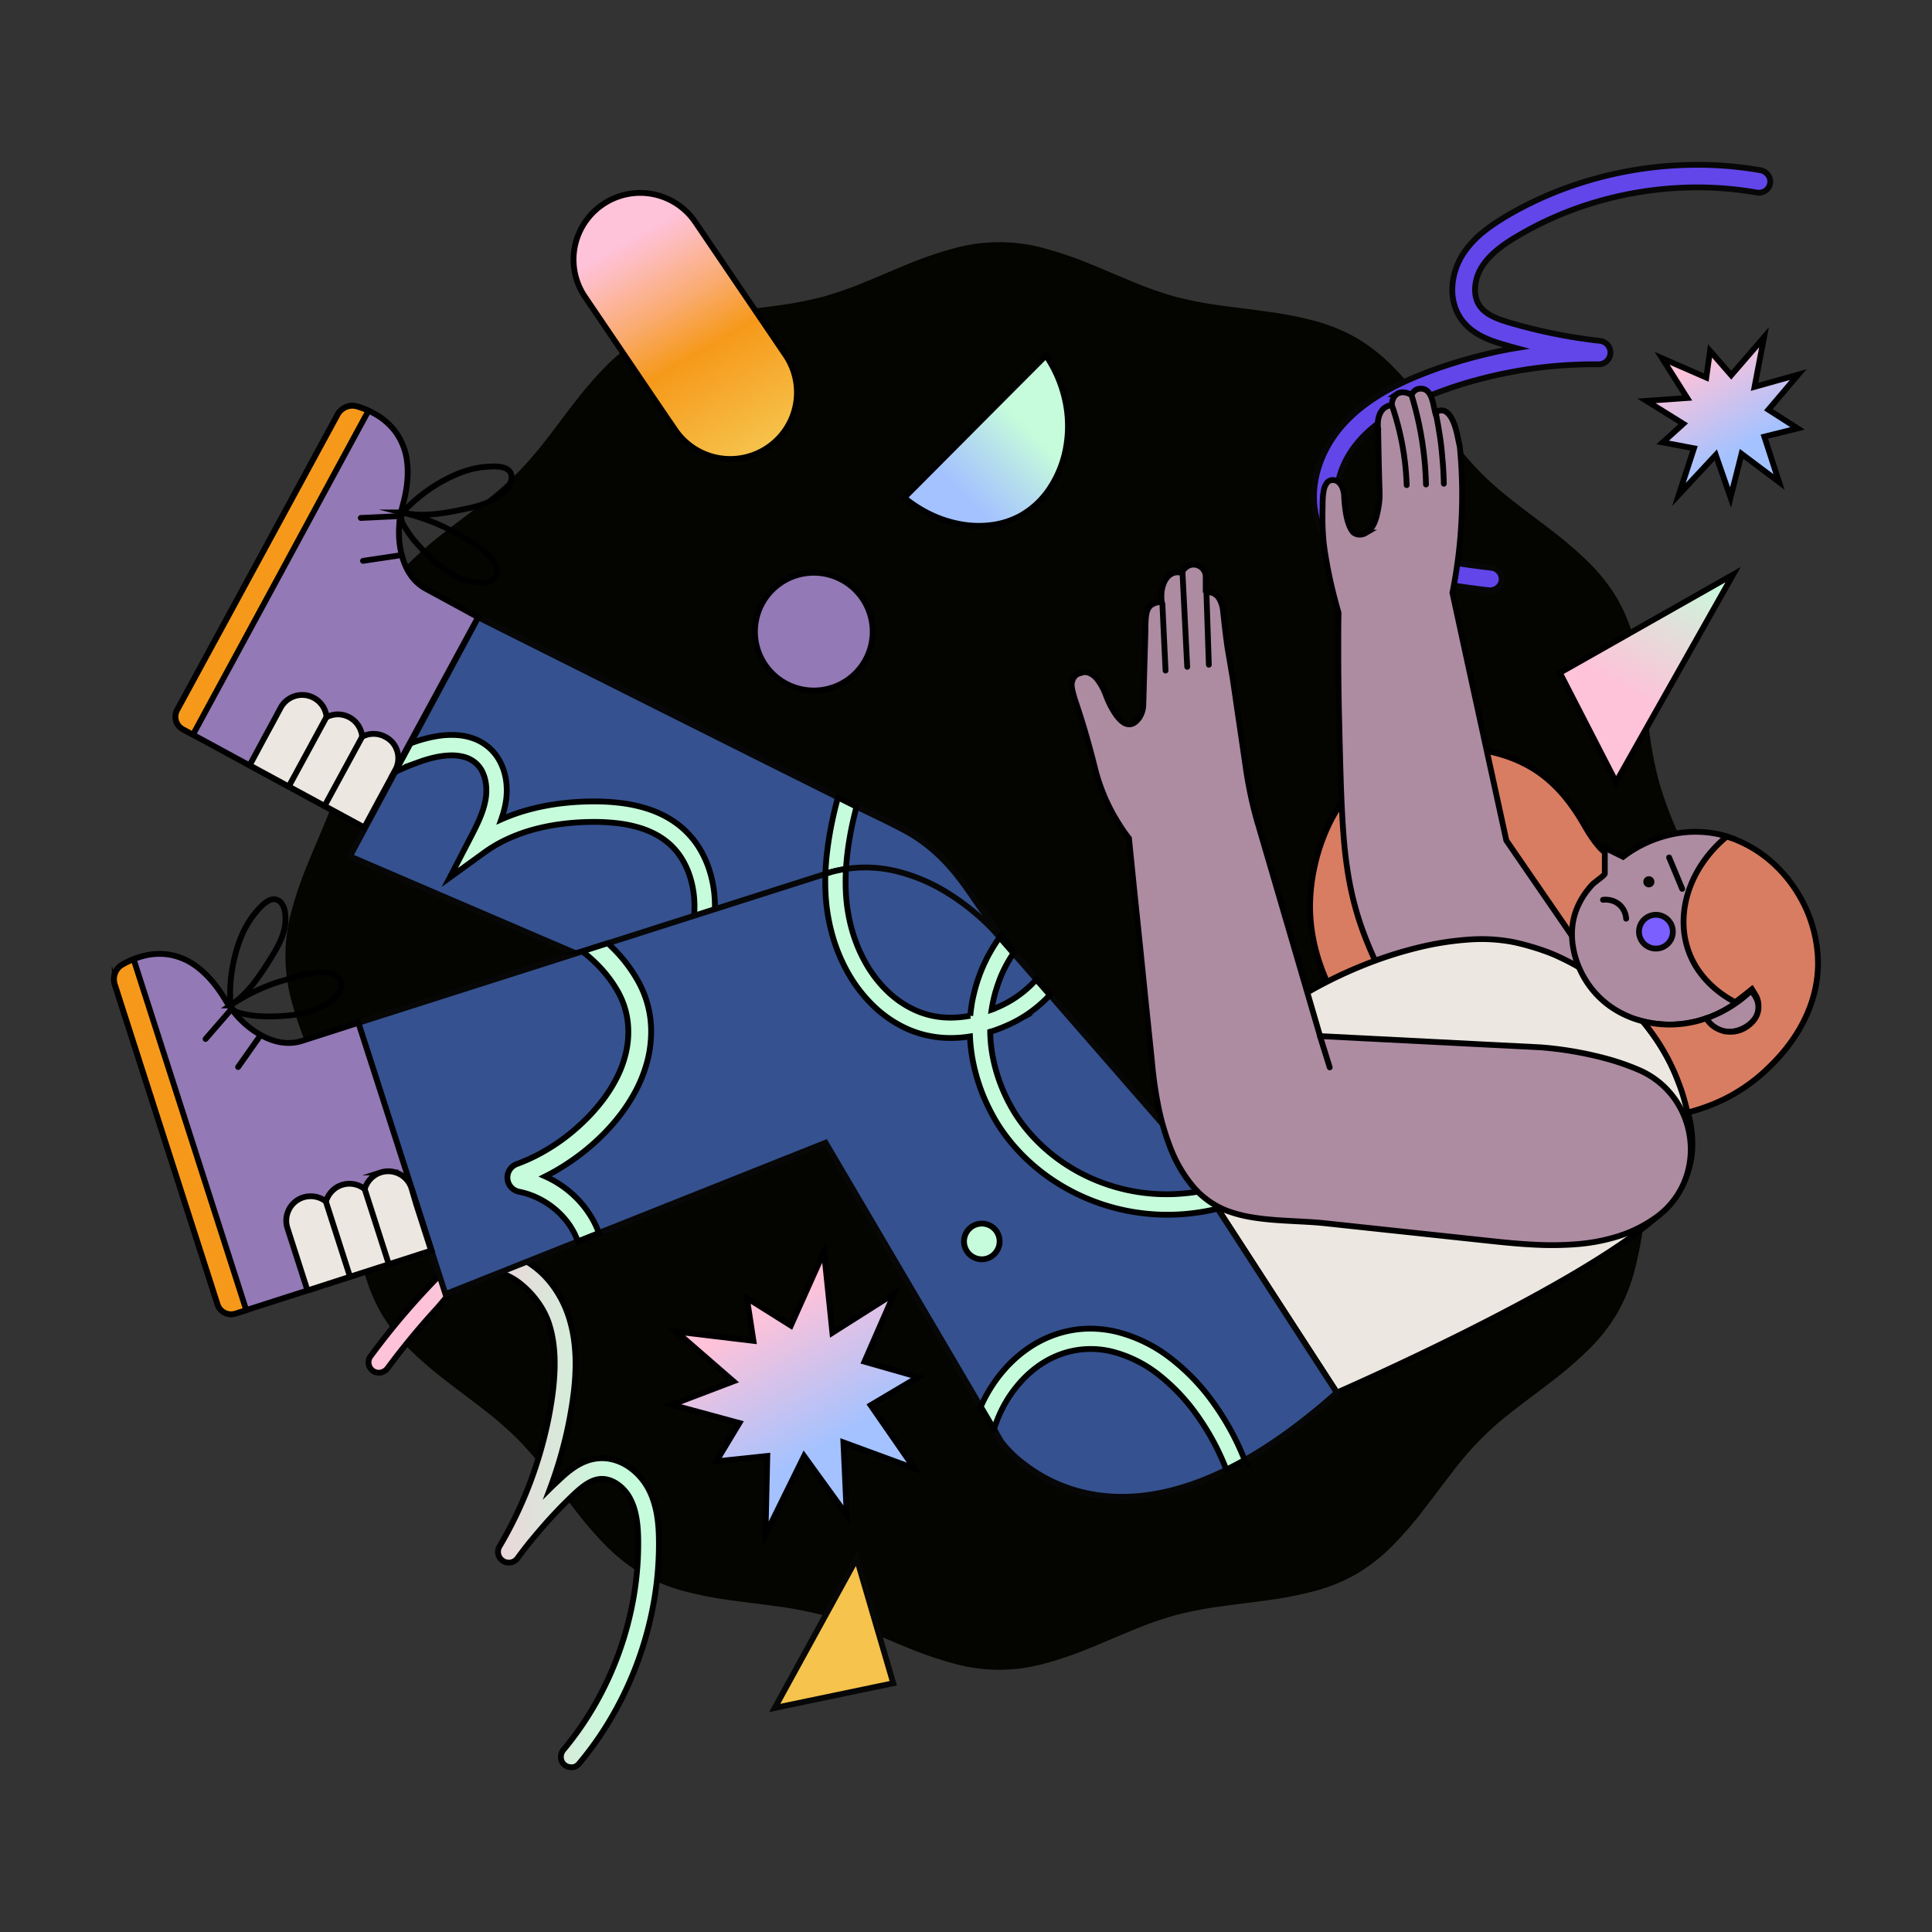 <svg xmlns="http://www.w3.org/2000/svg" xmlns:xlink="http://www.w3.org/1999/xlink" id="Illustrations" viewBox="0 0 1000 1000"><rect x="0" y="0" width="1000" height="1000" fill="#333333" stroke="none"/><defs fill="#000000"><style>.cls-1{fill:#040400;}.cls-15,.cls-18,.cls-2{fill:none;}.cls-2{stroke:#040400;}.cls-10,.cls-11,.cls-12,.cls-13,.cls-14,.cls-15,.cls-16,.cls-17,.cls-19,.cls-2,.cls-20,.cls-3,.cls-4,.cls-5,.cls-6,.cls-7,.cls-8,.cls-9{stroke-miterlimit:10;stroke-width:3px;}.cls-3{fill:#6246ea;}.cls-16,.cls-17,.cls-3,.cls-5{stroke:#070707;}.cls-10,.cls-11,.cls-12,.cls-13,.cls-14,.cls-15,.cls-16,.cls-17,.cls-19,.cls-20,.cls-3,.cls-4,.cls-5,.cls-6,.cls-7,.cls-8,.cls-9{stroke-linecap:round;}.cls-10,.cls-11,.cls-12,.cls-13,.cls-14,.cls-15,.cls-19,.cls-20,.cls-4,.cls-6,.cls-7,.cls-8,.cls-9{stroke:#000;}.cls-4{fill:url(#linear-gradient);}.cls-5{fill:#f6c34c;}.cls-6{fill:#9379b5;}.cls-7{fill:url(#linear-gradient-2);}.cls-8{fill:url(#linear-gradient-3);}.cls-9{fill:url(#linear-gradient-4);}.cls-10{fill:url(#linear-gradient-5);}.cls-11{fill:url(#linear-gradient-6);}.cls-12{fill:#d87d61;}.cls-13{fill:#ad8ca2;}.cls-14{fill:#ece7e1;}.cls-16{fill:#7b5fff;}.cls-17{fill:#35518f;}.cls-19{fill:#c6fcdb;}.cls-20{fill:#f6991a;}</style><linearGradient id="linear-gradient" x1="190.83" y1="780.88" x2="341.08" y2="780.88" gradientUnits="userSpaceOnUse" fill="#000000"><stop offset="0.2" stop-color="#fec2d9" fill="#000000"/><stop offset="0.54" stop-color="#e3deda" fill="#000000"/><stop offset="0.86" stop-color="#c6fcdb" fill="#000000"/></linearGradient><linearGradient id="linear-gradient-2" x1="813.32" y1="391.42" x2="874.96" y2="284.65" gradientUnits="userSpaceOnUse" fill="#000000"><stop offset="0.35" stop-color="#fec2d9" fill="#000000"/><stop offset="0.67" stop-color="#e3deda" fill="#000000"/><stop offset="0.97" stop-color="#c6fcdb" fill="#000000"/></linearGradient><linearGradient id="linear-gradient-3" x1="485.93" y1="275.42" x2="559.39" y2="201.97" gradientUnits="userSpaceOnUse" fill="#000000"><stop offset="0.22" stop-color="#a4c2ff" fill="#000000"/><stop offset="0.46" stop-color="#b5deed" fill="#000000"/><stop offset="0.68" stop-color="#c6fcdb" fill="#000000"/></linearGradient><linearGradient id="linear-gradient-4" x1="316.72" y1="102.98" x2="392.64" y2="234.49" gradientUnits="userSpaceOnUse" fill="#000000"><stop offset="0.15" stop-color="#fec2d9" fill="#000000"/><stop offset="0.23" stop-color="#fdbcbd" fill="#000000"/><stop offset="0.41" stop-color="#faac74" fill="#000000"/><stop offset="0.6" stop-color="#f6991a" fill="#000000"/><stop offset="1" stop-color="#f6c34c" fill="#000000"/></linearGradient><linearGradient id="linear-gradient-5" x1="387.55" y1="667.56" x2="450.72" y2="776.96" gradientUnits="userSpaceOnUse" fill="#000000"><stop offset="0.12" stop-color="#fec2d9" fill="#000000"/><stop offset="0.71" stop-color="#a4c2ff" fill="#000000"/></linearGradient><linearGradient id="linear-gradient-6" x1="872.87" y1="178.2" x2="915.73" y2="252.42" xlink:href="#linear-gradient-5" fill="#000000"/></defs><path class="cls-1" d="M885.13,494.8a92.68,92.68,0,0,1-3.29,23.64A191.59,191.59,0,0,1,874,541.26c-3,7.51-6.31,14.94-9.33,22.35a187.11,187.11,0,0,0-7.76,22.23,199.82,199.82,0,0,0-4.56,23.71c-1.14,8.05-2.05,16.19-3.19,24.21a193.56,193.56,0,0,1-4.57,23.49,89.79,89.79,0,0,1-8.7,21.56,91.13,91.13,0,0,1-14.5,18.5,194.21,194.21,0,0,1-18.15,15.74c-6.39,5-13,9.81-19.35,14.78a163.24,163.24,0,0,0-33.68,33.68c-5,6.37-9.79,13-14.78,19.34A191.43,191.43,0,0,1,719.69,799a90.46,90.46,0,0,1-18.5,14.49,89.38,89.38,0,0,1-21.56,8.7,193.18,193.18,0,0,1-23.49,4.57c-8,1.14-16.15,2.05-24.21,3.19a201.69,201.69,0,0,0-23.7,4.56A188.92,188.92,0,0,0,586,842.28c-7.41,3-14.84,6.3-22.35,9.33a189.82,189.82,0,0,1-22.82,7.84,86.32,86.32,0,0,1-47.28,0,189.82,189.82,0,0,1-22.82-7.84c-7.51-3-14.94-6.31-22.35-9.33a188.92,188.92,0,0,0-22.23-7.76,201.69,201.69,0,0,0-23.7-4.56c-8.06-1.14-16.2-2.05-24.21-3.19a193.18,193.18,0,0,1-23.49-4.57,89.38,89.38,0,0,1-21.56-8.7A90.46,90.46,0,0,1,314.69,799,191.43,191.43,0,0,1,299,780.85c-5-6.38-9.82-13-14.78-19.34a194.16,194.16,0,0,0-15.61-18.08,193.73,193.73,0,0,0-18.07-15.6c-6.38-5-13-9.79-19.35-14.78A192.94,192.94,0,0,1,213,697.31a91.13,91.13,0,0,1-14.5-18.5,90,90,0,0,1-8.7-21.56,193.56,193.56,0,0,1-4.57-23.49c-1.14-8-2.05-16.16-3.19-24.21a199.43,199.43,0,0,0-4.56-23.71,187.11,187.11,0,0,0-7.76-22.23c-3-7.41-6.3-14.84-9.33-22.35a191.59,191.59,0,0,1-7.84-22.82,86.54,86.54,0,0,1,0-47.27,191.59,191.59,0,0,1,7.84-22.82c3-7.51,6.31-14.94,9.33-22.35a187.11,187.11,0,0,0,7.76-22.23A200.21,200.21,0,0,0,182,380.06c1.14-8.05,2.05-16.19,3.19-24.21a193.56,193.56,0,0,1,4.57-23.49,89.79,89.79,0,0,1,8.7-21.56A91.13,91.13,0,0,1,213,292.3a192.75,192.75,0,0,1,18.15-15.74c6.39-5,13-9.81,19.35-14.78a195.23,195.23,0,0,0,18.07-15.6,195.46,195.46,0,0,0,15.61-18.08c5-6.37,9.79-13,14.78-19.35a192.55,192.55,0,0,1,15.74-18.15,90.86,90.86,0,0,1,18.5-14.5,89.35,89.35,0,0,1,21.56-8.69,193.18,193.18,0,0,1,23.49-4.57c8-1.14,16.15-2.05,24.21-3.19a202.25,202.25,0,0,0,23.71-4.56,189.41,189.41,0,0,0,22.22-7.76c7.41-3,14.84-6.3,22.35-9.33a189.88,189.88,0,0,1,22.82-7.85,86.58,86.58,0,0,1,47.28,0A189.88,189.88,0,0,1,563.65,138c7.51,3,14.94,6.31,22.35,9.33a188.92,188.92,0,0,0,22.23,7.76,201.69,201.69,0,0,0,23.7,4.56c8.06,1.14,16.2,2,24.21,3.19a193.72,193.72,0,0,1,23.5,4.57,89.85,89.85,0,0,1,21.55,8.69,90.86,90.86,0,0,1,18.5,14.5,191.43,191.43,0,0,1,15.74,18.16c5,6.38,9.82,13,14.78,19.34a194.16,194.16,0,0,0,15.61,18.08,193.73,193.73,0,0,0,18.07,15.6c6.38,5,13,9.79,19.35,14.78a192.94,192.94,0,0,1,18.15,15.74,91.13,91.13,0,0,1,14.5,18.5,89.79,89.79,0,0,1,8.7,21.56,193.56,193.56,0,0,1,4.57,23.49c1.14,8,2.05,16.16,3.19,24.21a200.21,200.21,0,0,0,4.56,23.71A187.11,187.11,0,0,0,864.67,426c3,7.41,6.3,14.84,9.33,22.35a191.59,191.59,0,0,1,7.84,22.82A92.66,92.66,0,0,1,885.13,494.8Z" fill="#000000"/><path class="cls-2" d="M885.13,494.8a92.68,92.68,0,0,1-3.29,23.64A191.59,191.59,0,0,1,874,541.26c-3,7.51-6.31,14.94-9.33,22.35a187.11,187.11,0,0,0-7.76,22.23,199.82,199.82,0,0,0-4.56,23.71c-1.14,8.05-2.05,16.19-3.19,24.21a193.56,193.56,0,0,1-4.57,23.49,89.79,89.79,0,0,1-8.7,21.56,91.13,91.13,0,0,1-14.5,18.5,194.21,194.21,0,0,1-18.15,15.74c-6.39,5-13,9.81-19.35,14.78a163.24,163.24,0,0,0-33.68,33.68c-5,6.37-9.79,13-14.78,19.34A191.43,191.43,0,0,1,719.69,799a90.46,90.46,0,0,1-18.5,14.49,89.38,89.38,0,0,1-21.56,8.7,193.18,193.18,0,0,1-23.49,4.57c-8,1.14-16.15,2.05-24.21,3.19a201.69,201.69,0,0,0-23.7,4.56A188.92,188.92,0,0,0,586,842.28c-7.41,3-14.84,6.3-22.35,9.33a189.82,189.82,0,0,1-22.82,7.84,86.32,86.32,0,0,1-47.28,0,189.82,189.82,0,0,1-22.82-7.84c-7.51-3-14.94-6.31-22.35-9.33a188.92,188.92,0,0,0-22.23-7.76,201.69,201.69,0,0,0-23.7-4.56c-8.06-1.14-16.2-2.05-24.21-3.19a193.18,193.18,0,0,1-23.49-4.57,89.38,89.38,0,0,1-21.56-8.7A90.46,90.46,0,0,1,314.69,799,191.43,191.43,0,0,1,299,780.85c-5-6.38-9.82-13-14.78-19.34a194.16,194.16,0,0,0-15.61-18.08,193.73,193.73,0,0,0-18.07-15.6c-6.38-5-13-9.79-19.35-14.78A192.94,192.94,0,0,1,213,697.31a91.13,91.13,0,0,1-14.5-18.5,90,90,0,0,1-8.7-21.56,193.56,193.56,0,0,1-4.57-23.49c-1.14-8-2.05-16.16-3.19-24.21a199.43,199.43,0,0,0-4.56-23.71,187.11,187.11,0,0,0-7.76-22.23c-3-7.41-6.3-14.84-9.33-22.35a191.59,191.59,0,0,1-7.84-22.82,86.54,86.54,0,0,1,0-47.27,191.59,191.59,0,0,1,7.84-22.82c3-7.51,6.31-14.94,9.33-22.35a187.11,187.11,0,0,0,7.76-22.23A200.21,200.21,0,0,0,182,380.06c1.14-8.05,2.05-16.19,3.19-24.21a193.56,193.56,0,0,1,4.57-23.49,89.79,89.79,0,0,1,8.7-21.56A91.13,91.13,0,0,1,213,292.3a192.75,192.75,0,0,1,18.15-15.74c6.39-5,13-9.81,19.35-14.78a195.23,195.23,0,0,0,18.07-15.6,195.46,195.46,0,0,0,15.61-18.08c5-6.37,9.79-13,14.78-19.35a192.55,192.55,0,0,1,15.74-18.15,90.86,90.86,0,0,1,18.5-14.5,89.35,89.35,0,0,1,21.56-8.69,193.18,193.18,0,0,1,23.49-4.57c8-1.14,16.15-2.05,24.21-3.19a202.25,202.25,0,0,0,23.71-4.56,189.41,189.41,0,0,0,22.22-7.76c7.41-3,14.84-6.3,22.35-9.33a189.88,189.88,0,0,1,22.82-7.85,86.58,86.58,0,0,1,47.28,0A189.88,189.88,0,0,1,563.65,138c7.51,3,14.94,6.31,22.35,9.33a188.92,188.92,0,0,0,22.23,7.76,201.69,201.69,0,0,0,23.7,4.56c8.06,1.14,16.2,2,24.21,3.19a193.72,193.72,0,0,1,23.5,4.57,89.85,89.85,0,0,1,21.55,8.69,90.86,90.86,0,0,1,18.5,14.5,191.43,191.43,0,0,1,15.74,18.16c5,6.38,9.82,13,14.78,19.34a194.16,194.16,0,0,0,15.61,18.08,193.73,193.73,0,0,0,18.07,15.6c6.38,5,13,9.79,19.35,14.78a192.94,192.94,0,0,1,18.15,15.74,91.13,91.13,0,0,1,14.5,18.5,89.79,89.79,0,0,1,8.7,21.56,193.56,193.56,0,0,1,4.57,23.49c1.14,8,2.05,16.16,3.19,24.21a200.21,200.21,0,0,0,4.56,23.71A187.11,187.11,0,0,0,864.67,426c3,7.41,6.3,14.84,9.33,22.35a191.59,191.59,0,0,1,7.84,22.82A92.66,92.66,0,0,1,885.13,494.8Z" fill="#000000"/><path class="cls-3" d="M749.06,302.55q-4.77-.8-9.53-1.69c-3.18-.59-6.34-1.23-9.5-1.9s-6.3-1.37-9.44-2.11-6.26-1.52-9.37-2.33q-2.34-.6-4.71-1.3c-1.57-.48-3.14-1-4.69-1.62a41.21,41.21,0,0,1-4.53-2.1,31.42,31.42,0,0,1-4.26-2.78,30.53,30.53,0,0,1-3.76-3.53,32.59,32.59,0,0,1-3.18-4.2,35.72,35.72,0,0,1-2.56-4.83,40.63,40.63,0,0,1-1.9-5.38,43.86,43.86,0,0,1-1.53-12.39A50.86,50.86,0,0,1,682,243.62a57.38,57.38,0,0,1,5.12-12.44,61.93,61.93,0,0,1,8.16-11.45,76.24,76.24,0,0,1,10.14-9.36,98.78,98.78,0,0,1,11-7.34c3.7-2.15,7.38-4,10.89-5.6s6.84-3,9.83-4.14q5.75-2.25,11.62-4.18t11.85-3.59q6-1.64,12-3t12.19-2.36l-1.58-.43-1.57-.43-1.58-.45-1.56-.45c-1.87-.55-3.79-1.14-5.71-1.83a48.77,48.77,0,0,1-5.7-2.43,33.17,33.17,0,0,1-5.35-3.34,26.13,26.13,0,0,1-4.65-4.58,24.87,24.87,0,0,1-4.27-8.26,28.18,28.18,0,0,1-1.11-8.87,33.69,33.69,0,0,1,1.44-8.69,34.69,34.69,0,0,1,3.37-7.72,43.64,43.64,0,0,1,4.9-6.64,54.23,54.23,0,0,1,5.79-5.57,77.44,77.44,0,0,1,6.26-4.66c2.12-1.42,4.25-2.73,6.32-4a188.69,188.69,0,0,1,30.27-14.32A198.62,198.62,0,0,1,876,85.32a189.46,189.46,0,0,1,33.41,2.49l.43.07.44.07.43.08.43.07a6.29,6.29,0,0,1,3.78,2.19A5.79,5.79,0,0,1,916,92.17a5.56,5.56,0,0,1,.27,2.2,6.05,6.05,0,0,1-.7,2.38A5.88,5.88,0,0,1,914,98.56a5.73,5.73,0,0,1-2.11,1,5.92,5.92,0,0,1-2.45.11h-.06A177.71,177.71,0,0,0,877.51,97a185.91,185.91,0,0,0-62.86,11.34A178,178,0,0,0,785.77,122c-1.75,1-3.54,2.13-5.32,3.31s-3.54,2.45-5.22,3.82a43.12,43.12,0,0,0-4.73,4.43,32.11,32.11,0,0,0-3.86,5.14,23.5,23.5,0,0,0-2.11,4.74,22.34,22.34,0,0,0-1,5.33,16.93,16.93,0,0,0,.47,5.37,13.13,13.13,0,0,0,2.37,4.85,15,15,0,0,0,3.06,2.87,24.25,24.25,0,0,0,3.82,2.21,41.59,41.59,0,0,0,4.26,1.71c1.45.51,2.91.95,4.34,1.37q5.65,1.66,11.4,3.07t11.54,2.57c3.86.78,7.75,1.47,11.64,2.07s7.8,1.13,11.72,1.56a6,6,0,0,1,2.23.7,6.1,6.1,0,0,1,1.75,1.44,6.09,6.09,0,0,1,1.42,4.3h0a6.09,6.09,0,0,1-.59,2.26,6.26,6.26,0,0,1-1.35,1.82,5.9,5.9,0,0,1-1.92,1.21,6.06,6.06,0,0,1-2.3.42c-7.3-.08-14.63.2-21.93.82s-14.6,1.6-21.82,2.92-14.39,3-21.44,4.95-14,4.32-20.79,7c-4.31,1.69-8.28,3.41-11.95,5.2A109,109,0,0,0,719.33,215a77.59,77.59,0,0,0-8.42,6,62.9,62.9,0,0,0-6.91,6.58,51.42,51.42,0,0,0-6.49,9,45.91,45.91,0,0,0-4.11,9.71,38.67,38.67,0,0,0-1.57,9.86,32.21,32.21,0,0,0,1.12,9.48,25.78,25.78,0,0,0,1.26,3.59,24.41,24.41,0,0,0,1.67,3.22,21.48,21.48,0,0,0,2,2.77,17.7,17.7,0,0,0,2.36,2.24,18.93,18.93,0,0,0,3,1.91,29.76,29.76,0,0,0,3.38,1.5c1.18.45,2.41.85,3.68,1.22s2.56.72,3.87,1.06q7.1,1.84,14.29,3.45t14.44,2.94q7.25,1.35,14.53,2.44c4.85.72,9.72,1.36,14.58,1.9a5.85,5.85,0,0,1,2.35.79,6,6,0,0,1,1.76,1.6,6.13,6.13,0,0,1,1,2.18,6.06,6.06,0,0,1,0,2.51,5.55,5.55,0,0,1-.88,2,5.94,5.94,0,0,1-1.53,1.51,6.19,6.19,0,0,1-2,.88,6.12,6.12,0,0,1-2.22.15q-2.68-.3-5.37-.64c-1.78-.22-3.57-.46-5.35-.71s-3.57-.51-5.36-.78S750.84,302.85,749.06,302.55Z" fill="#000000"/><path class="cls-4" d="M295.58,914.7a5.84,5.84,0,0,1-.93-.08,7,7,0,0,1-.9-.24,5.75,5.75,0,0,1-.87-.41,5,5,0,0,1-2.07-2.27,5.31,5.31,0,0,1-.49-2,5.8,5.8,0,0,1,1.32-4,162,162,0,0,0,16.6-23.95,170.4,170.4,0,0,0,19.69-54.87,161.93,161.93,0,0,0,2.41-29c0-1.85-.06-3.78-.18-5.73s-.32-3.92-.64-5.87a41.8,41.8,0,0,0-1.34-5.78,29.3,29.3,0,0,0-2.32-5.4,20.18,20.18,0,0,0-2.78-3.84,19.84,19.84,0,0,0-3.76-3.25,15.43,15.43,0,0,0-4.47-2.08,12,12,0,0,0-4.92-.34,13.69,13.69,0,0,0-3.67,1.1,22.46,22.46,0,0,0-3.5,2,40.35,40.35,0,0,0-3.3,2.59c-1.06.92-2.09,1.87-3.07,2.81-2.6,2.48-5.15,5-7.64,7.62s-4.94,5.26-7.32,8-4.7,5.46-7,8.27-4.46,5.67-6.59,8.57a5.57,5.57,0,0,1-1.58,1.45,5.71,5.71,0,0,1-1.94.73,5.6,5.6,0,0,1-4.05-.85,5.75,5.75,0,0,1-1.53-1.5,5.62,5.62,0,0,1-.82-1.9,5.57,5.57,0,0,1,.64-4.09c3.4-5.74,6.53-11.67,9.38-17.74s5.41-12.29,7.67-18.61,4.23-12.75,5.88-19.25,3-13.05,4-19.64c.64-4.19,1.09-8.13,1.35-11.85a99.8,99.8,0,0,0,.23-10.54,74.31,74.31,0,0,0-.91-9.42,58.06,58.06,0,0,0-2.06-8.48,41.05,41.05,0,0,0-5.3-10.36,47.71,47.71,0,0,0-8.58-9.4,33.81,33.81,0,0,0-10.74-6.17,21.17,21.17,0,0,0-11.75-.66,18.85,18.85,0,0,0-6.42,3,39.13,39.13,0,0,0-5.7,5c-1.8,1.87-3.49,3.88-5.12,5.83s-3.17,3.84-4.67,5.47q-3.35,3.66-6.6,7.4t-6.4,7.57c-2.11,2.55-4.17,5.13-6.21,7.73s-4,5.24-6,7.9a5.85,5.85,0,0,1-3.32,2.19,5.46,5.46,0,0,1-2,.1,5,5,0,0,1-1.91-.68,5.33,5.33,0,0,1-1.67-1.56,5.24,5.24,0,0,1-.85-2,5.34,5.34,0,0,1,0-2.18,5.2,5.2,0,0,1,.93-2.05q4.1-5.55,8.41-11t8.81-10.7q4.5-5.26,9.19-10.37t9.53-10c1-1,2.09-2.1,3.19-3.13s2.23-2,3.42-3a34.89,34.89,0,0,1,3.74-2.63,28.31,28.31,0,0,1,4.15-2.1,26.68,26.68,0,0,1,4.51-1.36,28.92,28.92,0,0,1,4.78-.6,32.43,32.43,0,0,1,5,.18,36.62,36.62,0,0,1,5.13,1,40,40,0,0,1,10.51,4.45A46.6,46.6,0,0,1,281.5,660a52.74,52.74,0,0,1,7.51,9.75,56.54,56.54,0,0,1,5.33,11.7,70.2,70.2,0,0,1,2.78,12.31,89.16,89.16,0,0,1,.78,12.06c0,3.92-.21,7.68-.54,11.19s-.78,6.78-1.22,9.68q-.86,5.56-2,11.11t-2.59,11q-1.43,5.49-3.14,10.9t-3.7,10.73l1.06-1.05,1.06-1,1.07-1,1.08-1c1.28-1.22,2.63-2.47,4.06-3.68a47,47,0,0,1,4.53-3.41,31,31,0,0,1,5.09-2.71,23.91,23.91,0,0,1,5.75-1.58,22.68,22.68,0,0,1,8.49.4,26,26,0,0,1,7.54,3.17,31.1,31.1,0,0,1,6.22,5.11,32,32,0,0,1,4.57,6.21,38.32,38.32,0,0,1,3,6.92,49,49,0,0,1,1.76,7.12,70.42,70.42,0,0,1,.83,7.09c.16,2.34.22,4.62.24,6.82a173.37,173.37,0,0,1-2.58,31,181.29,181.29,0,0,1-21.06,58.54,172.38,172.38,0,0,1-17.75,25.53,4.85,4.85,0,0,1-.87.83,5.49,5.49,0,0,1-1,.6,5.39,5.39,0,0,1-1.09.37A5.52,5.52,0,0,1,295.58,914.7Z" fill="#000000"/><polygon class="cls-5" points="443.42 806.68 432.81 826.02 422.21 845.36 411.6 864.7 400.99 884.04 416.33 880.84 431.67 877.64 447.01 874.44 462.35 871.24 457.62 855.1 452.88 838.96 448.15 822.82 443.42 806.68" fill="#000000"/><path class="cls-6" d="M451.71,327a30.48,30.48,0,1,1-2.4-11.92A30.57,30.57,0,0,1,451.71,327Z" fill="#000000"/><path class="cls-7" d="M897.06,297.41l-22.42,12.71-22.42,12.71L829.8,335.54l-22.42,12.7q3.63,7.08,7.27,14.14t7.27,14.13l7.27,14.14,7.28,14.14q7.57-13.43,15.14-26.85l15.15-26.84,15.15-26.85Z" fill="#000000"/><path class="cls-8" d="M468.08,257.57l18.33-18.4,18.32-18.41,18.33-18.4L541.38,184a66.5,66.5,0,0,1,10.16,24.19,62.5,62.5,0,0,1,.15,23.91,55.81,55.81,0,0,1-8.28,20.59,44.07,44.07,0,0,1-15.12,14.2,42.59,42.59,0,0,1-14.12,4.73,51.28,51.28,0,0,1-15.54-.07,60.36,60.36,0,0,1-15.77-4.72A66.12,66.12,0,0,1,468.08,257.57Z" fill="#000000"/><path class="cls-9" d="M349.45,222.48l-11.66-17.19-11.65-17.2L314.48,170.9l-11.66-17.19a34.46,34.46,0,0,1,9.19-47.9h0a34.46,34.46,0,0,1,47.9,9.19l11.66,17.19,11.66,17.19,11.66,17.19,11.65,17.19a34.44,34.44,0,0,1,5.33,25.86,34.36,34.36,0,0,1-14.51,22h0a34.47,34.47,0,0,1-47.91-9.19Z" fill="#000000"/><polygon class="cls-10" points="397.15 753.61 390.55 754.31 383.94 755.01 377.33 755.71 370.73 756.41 373.72 751.45 376.71 746.49 379.71 741.52 382.7 736.56 373.96 734.19 365.23 731.82 356.5 729.45 347.77 727.09 355.73 724.06 363.7 721.03 371.66 718 379.63 714.97 372.22 708.54 364.82 702.1 357.41 695.67 350.01 689.24 360 690.43 369.99 691.63 379.99 692.83 389.98 694.02 389.13 688.47 388.28 682.92 387.42 677.36 386.57 671.81 392.27 675.39 397.97 678.96 403.66 682.54 409.36 686.12 413.64 676.55 417.93 666.99 422.21 657.43 426.49 647.87 427.58 658.36 428.67 668.85 429.76 679.34 430.85 689.84 438.85 684.76 446.85 679.69 454.85 674.62 462.85 669.55 459 678.36 455.14 687.17 451.29 695.98 447.44 704.8 454.4 706.78 461.36 708.76 468.31 710.74 475.27 712.72 469.12 716.38 462.96 720.03 456.81 723.69 450.65 727.34 456.32 735.53 461.99 743.72 467.66 751.9 473.33 760.09 464.14 756.71 454.94 753.33 445.75 749.96 436.55 746.58 436.98 755.97 437.41 765.37 437.84 774.76 438.27 784.15 432.75 776.53 427.23 768.91 421.71 761.29 416.2 753.66 411.2 763.82 406.2 773.98 401.21 784.14 396.21 794.29 396.45 784.12 396.68 773.95 396.92 763.78 397.15 753.61" fill="#000000"/><polygon class="cls-11" points="876.8 232.04 872.75 231.28 868.71 230.51 864.66 229.75 860.62 228.99 863.28 226.58 865.94 224.17 868.6 221.76 871.26 219.35 866.51 216.38 861.75 213.42 856.99 210.46 852.24 207.5 857.5 207.12 862.76 206.75 868.03 206.37 873.29 206 870.05 200.86 866.81 195.72 863.56 190.58 860.32 185.45 866.03 187.94 871.75 190.43 877.46 192.93 883.17 195.42 883.66 191.97 884.14 188.53 884.63 185.08 885.11 181.63 887.86 184.77 890.6 187.91 893.34 191.05 896.08 194.19 900.33 189.28 904.57 184.37 908.82 179.46 913.06 174.56 911.84 180.97 910.61 187.39 909.38 193.81 908.16 200.23 913.81 198.65 919.46 197.06 925.11 195.49 930.76 193.9 926.9 198.44 923.05 202.98 919.19 207.52 915.33 212.06 919.11 214.48 922.88 216.89 926.65 219.31 930.43 221.73 926.12 222.8 921.82 223.87 917.52 224.94 913.21 226.01 915.12 231.87 917.02 237.74 918.92 243.61 920.82 249.47 915.97 245.83 911.12 242.19 906.27 238.54 901.42 234.9 900 240.55 898.58 246.19 897.15 251.84 895.73 257.49 893.82 251.99 891.91 246.48 889.99 240.98 888.08 235.47 883.3 240.6 878.53 245.74 873.75 250.87 868.98 256 870.93 250.01 872.89 244.02 874.84 238.03 876.8 232.04" fill="#000000"/><path class="cls-12" d="M858.64,433.7l-.75.26-.88.31-1,.38-1.11.44-3.11,1.27c-.95.41-1.84.81-2.68,1.22s-1.64.85-2.42,1.33a23.07,23.07,0,0,0-2.28,1.6c-.82.64-1.43,1.13-1.92,1.5s-.83.64-1.11.83a4.45,4.45,0,0,1-.66.4,5.81,5.81,0,0,1-.6.23,8.49,8.49,0,0,1-6.82-.6,20.73,20.73,0,0,1-6-5,56.06,56.06,0,0,1-4.93-6.8c-1.43-2.28-2.64-4.41-3.57-6a104,104,0,0,0-8.19-11.89,73,73,0,0,0-9.45-9.77A62.44,62.44,0,0,0,790,395.83a69.77,69.77,0,0,0-13.42-5.4,92.14,92.14,0,0,0-14.49-3,88.52,88.52,0,0,0-14.92-.56A78.11,78.11,0,0,0,732.41,389a67.49,67.49,0,0,0-13.9,5.08,62.22,62.22,0,0,0-18.44,14.21,79,79,0,0,0-12.54,19.12,99.15,99.15,0,0,0-7.14,21.2,98,98,0,0,0-2.3,20.42c0,16,4.46,31.55,12.08,45.91A140.56,140.56,0,0,0,721,553.54a152.92,152.92,0,0,0,41.2,26.31c14.52,6.18,29.36,9.49,43.11,9.11a159.14,159.14,0,0,0,20.84-2.33c7.57-1.27,15.4-2.9,22.49-4.5s13.42-3.19,18-4.37,7.36-2,7.36-2-.13-1.33-.36-3.56-.56-5.37-.93-9-.8-7.69-1.23-11.81-.86-8.29-1.26-12.07c-.43-4-.81-7.63-1.18-11s-.72-6.61-1.08-9.89-.73-6.61-1.14-10.28-.85-7.67-1.36-12.25q-.62-5.54-1.36-12.26c-.5-4.47-1-9.33-1.6-14.54s-1.19-10.79-1.83-16.7S859.35,440.27,858.64,433.7Z" fill="#000000"/><path class="cls-13" d="M699.23,460.25c-1.13-5.35-2-10.8-2.72-16.67s-1.23-12.17-1.64-19.23-.73-14.89-1-23.81-.51-18.94-.78-30.38q-.2-8.36-.28-15.94c-.07-5-.1-9.81-.1-14.27s0-8.61,0-12.42.07-7.28.12-10.37q-1.11-3.78-2-7.24c-.61-2.31-1.15-4.51-1.64-6.6s-.92-4.07-1.3-5.91-.72-3.58-1-5.17c-.25-1.33-.47-2.59-.67-3.79s-.39-2.35-.56-3.46-.3-2.18-.43-3.24-.22-2.1-.3-3.13c-.1-1.34-.19-2.69-.26-4s-.12-2.69-.15-4,0-2.69,0-4,0-2.69.06-4c0-1,0-2.43.07-4a29.58,29.58,0,0,1,.57-5,8.48,8.48,0,0,1,1.84-4,3.89,3.89,0,0,1,3.87-1,4.35,4.35,0,0,1,2.17,1.19,7.45,7.45,0,0,1,1.5,2.16,12.06,12.06,0,0,1,.87,2.58,11.65,11.65,0,0,1,.26,2.46c.15,2.81.4,5.23.71,7.31a43.37,43.37,0,0,0,1.1,5.3,21.54,21.54,0,0,0,1.35,3.59,10.28,10.28,0,0,0,1.44,2.22l.17.17.19.16.21.15.23.14a5.51,5.51,0,0,0,1.31.52,5.87,5.87,0,0,0,1.39.16,6,6,0,0,0,1.39-.17,6.52,6.52,0,0,0,1.33-.51l.17-.09.17-.1.17-.1.17-.1a10,10,0,0,0,2.63-2.45,13.86,13.86,0,0,0,1.72-3.11,24.11,24.11,0,0,0,1.08-3.41c.28-1.14.5-2.29.71-3.36s.39-2.37.51-3.41.18-2,.22-2.76,0-1.43,0-1.89,0-.74,0-.79q-.12-3-.22-6.52c-.07-2.35-.13-4.9-.19-7.63s-.13-5.65-.19-8.75-.13-6.4-.19-9.88a16,16,0,0,1-.08-3.51,12.78,12.78,0,0,1,.66-3.13,9.28,9.28,0,0,1,1.37-2.57,7.14,7.14,0,0,1,2-1.81l.56-.29a6.8,6.8,0,0,1,.7-.28,7.64,7.64,0,0,1,.83-.22,6.9,6.9,0,0,1,1-.13s0-.19,0-.49a10.21,10.21,0,0,1,.2-1.23,9.22,9.22,0,0,1,.5-1.58,6.65,6.65,0,0,1,.93-1.55,1.43,1.43,0,0,1,.16-.18l.33-.32c.14-.12.3-.26.49-.4a6.38,6.38,0,0,1,.64-.39,5.19,5.19,0,0,1,2.25-.56,7.32,7.32,0,0,1,2.13.26,10.09,10.09,0,0,1,1.64.6c.43.2.73.37.83.43s.06-.1.17-.25.27-.37.46-.6.4-.49.63-.74a5.93,5.93,0,0,1,.69-.65,4.15,4.15,0,0,1,1.32-.68,5.52,5.52,0,0,1,1.31-.24,6.69,6.69,0,0,1,1,0l.45.06a5,5,0,0,1,2.93,1.83,10.72,10.72,0,0,1,1.73,3.33,36.08,36.08,0,0,1,1,3.87c.27,1.27.5,2.47.78,3.44a5.37,5.37,0,0,1,1.26-.82,4.29,4.29,0,0,1,3.07-.3c1.2.34,2.53,1.3,3.82,3.43s2.51,5.42,3.51,10.41c.14.69.27,1.34.39,1.91s.23,1.09.33,1.51.17.76.22,1,.08.35.08.35c.26,2.72.49,5.56.68,8.5s.33,6,.42,9.12.12,6.39.09,9.73-.13,6.76-.31,10.28-.42,7.07-.72,10.45-.67,6.66-1.08,9.84-.86,6.23-1.35,9.19-1,5.79-1.55,8.51q3.48,16.05,6.95,32.11l7,32.11,7,32.11Q776.19,419,779.67,435l35.14,51.1,25.45,37,15.48,22.5,5.22,7.59s.62,1,1.58,2.81,2.28,4.27,3.67,7.23,2.86,6.36,4.14,9.93a68.23,68.23,0,0,1,3,10.9l0,.18,0,.23c0,.08,0,.16.05.26s0,.19,0,.29a48,48,0,0,1,.45,10.79,56,56,0,0,1-1.63,10,57.7,57.7,0,0,1-2.94,8.55,42.82,42.82,0,0,1-3.49,6.5,34.82,34.82,0,0,1-9.66,9.46,49.79,49.79,0,0,1-12.71,5.94,62.39,62.39,0,0,1-14,2.63,58.61,58.61,0,0,1-13.41-.49,42.56,42.56,0,0,1-18.23-7.58c-5.73-4-11.25-9.62-16.95-16.79a278.3,278.3,0,0,1-18-26.36c-6.45-10.43-13.48-22.51-21.48-36.31-6-10.41-11.29-19.51-15.91-27.77S717,508,713.58,501A199.31,199.31,0,0,1,705,480.75,158.49,158.49,0,0,1,699.23,460.25Z" fill="#000000"/><path class="cls-14" d="M602,582.1l22.49,34.67L647,651.44l22.49,34.68,22.49,34.67s7.63-3.32,19.75-8.89,28.73-13.38,46.68-22.36,37.25-19.14,54.74-29.38,33.17-20.57,43.9-29.91c1.18-1,2.57-2.28,4.07-3.78a59.64,59.64,0,0,0,4.63-5.23,51.3,51.3,0,0,0,4.49-6.77,46.08,46.08,0,0,0,3.61-8.38,44.49,44.49,0,0,0,1.91-9.27,50.14,50.14,0,0,0,.07-8.65,68.16,68.16,0,0,0-1.12-8c-.49-2.54-1.08-5-1.64-7.26a104.45,104.45,0,0,0-8.32-22.37,115.52,115.52,0,0,0-10.91-17.38,123.82,123.82,0,0,0-10.63-12.24c-3.18-3.22-5.84-5.56-7.49-7a122,122,0,0,0-11.29-8.72c-3.63-2.48-7.07-4.55-10.17-6.25s-5.88-3-8.16-4.06-4.1-1.74-5.28-2.19l-1.55-.56c-1-.35-2.41-.84-4.13-1.38s-3.73-1.14-5.92-1.73-4.53-1.14-6.92-1.6a88,88,0,0,0-22.12-1.1,154,154,0,0,0-26.2,4.14,207.61,207.61,0,0,0-28.44,9.18,229.56,229.56,0,0,0-54,30.82,235.28,235.28,0,0,0-20.62,17.85c-6.15,6-11.59,11.93-16.39,17.63S605.51,577.11,602,582.1Z" fill="#000000"/><path class="cls-13" d="M895,521.47a61.84,61.84,0,0,0,14.73-13.41A66.4,66.4,0,0,0,920,490.23a51.6,51.6,0,0,0,3.57-19.64,38.2,38.2,0,0,0-5.39-18.87,41.69,41.69,0,0,0-13.36-13.64,48.21,48.21,0,0,0-18.09-6.81,57.39,57.39,0,0,0-20.5.41,64.07,64.07,0,0,0-20.56,8c-.49.29-1,.59-1.44.89l-1.4.93c-.47.32-.92.63-1.38,1l-1.34,1-2.36-1.17-2.36-1.18L833,440l-2.36-1.18v6.7c0,1.12,0,2.23,0,3.35v3.35c0,.19-.34.57-.87,1.06s-1.23,1.07-2,1.65-1.48,1.17-2.09,1.65a13.82,13.82,0,0,0-1.24,1q-1.39,1.47-2.64,3.06a39.29,39.29,0,0,0-2.34,3.29,38.16,38.16,0,0,0-2,3.51,36.7,36.7,0,0,0-1.62,3.7,34.62,34.62,0,0,0-2.11,9.94,40.06,40.06,0,0,0,.67,10.12,46,46,0,0,0,3,9.76,49.29,49.29,0,0,0,5,8.88,47.13,47.13,0,0,0,15,13.56,52.49,52.49,0,0,0,18.76,6.36,57.87,57.87,0,0,0,20-.68A56.4,56.4,0,0,0,895,521.47Z" fill="#000000"/><path class="cls-1" d="M854.87,458.92a2.86,2.86,0,0,1-1.08.35,2.73,2.73,0,0,1-1.1-.08,2.82,2.82,0,0,1-1.73-1.34,2.86,2.86,0,0,1-.28-2.18,2.85,2.85,0,0,1,.48-1,3,3,0,0,1,.86-.75,2.93,2.93,0,0,1,1.08-.36,3.12,3.12,0,0,1,1.1.08,2.87,2.87,0,0,1,1,.49,2.9,2.9,0,0,1,1.11,1.94,2.92,2.92,0,0,1-.08,1.1,2.82,2.82,0,0,1-.49,1A2.76,2.76,0,0,1,854.87,458.92Z" fill="#000000"/><path class="cls-15" d="M829.71,465.74c.15,0,.56-.06,1.14-.07a11.54,11.54,0,0,1,2.18.18,10.66,10.66,0,0,1,2.74.84,10.17,10.17,0,0,1,2.81,1.93,10.31,10.31,0,0,1,1.64,2.11,10.41,10.41,0,0,1,.93,2,12,12,0,0,1,.42,1.71,9.32,9.32,0,0,1,.12,1.06" fill="#000000"/><polyline class="cls-15" points="863.92 443.81 865.62 447.88 867.32 451.95 869.01 456.02 870.71 460.09" fill="#000000"/><path class="cls-16" d="M861.44,489.84a8.63,8.63,0,0,1-3.3,1.09,8.78,8.78,0,0,1-3.35-.24,8.93,8.93,0,0,1-3-1.49,8.77,8.77,0,0,1-2.29-2.61,8.7,8.7,0,0,1-.85-6.65,8.68,8.68,0,0,1,1.48-3,8.81,8.81,0,0,1,2.62-2.29,8.63,8.63,0,0,1,3.3-1.09,8.8,8.8,0,0,1,8.66,4.34,8.67,8.67,0,0,1,1.09,3.31,8.55,8.55,0,0,1-.25,3.34,8.68,8.68,0,0,1-1.48,3A8.81,8.81,0,0,1,861.44,489.84Z" fill="#000000"/><path class="cls-13" d="M883.2,527.07c.69-.25,1.4-.51,2.13-.8s1.47-.6,2.23-.93,1.54-.69,2.32-1.07,1.59-.79,2.4-1.23q2.26-1.23,4.28-2.53t3.77-2.61c1.17-.87,2.25-1.75,3.25-2.6s1.93-1.7,2.77-2.5a18.33,18.33,0,0,1,1.25,1.53,16.14,16.14,0,0,1,1.39,2.25,12.26,12.26,0,0,1,1,2.82,9.59,9.59,0,0,1,.18,3.23,10.52,10.52,0,0,1-2.47,5.44,16.21,16.21,0,0,1-5.09,4,18.3,18.3,0,0,1-6.39,1.95,13.51,13.51,0,0,1-6.37-.77,11.74,11.74,0,0,1-2.43-1.32,12.8,12.8,0,0,1-1.89-1.64,15.68,15.68,0,0,1-1.41-1.71A16.52,16.52,0,0,1,883.2,527.07Z" fill="#000000"/><path class="cls-17" d="M602,582.1q-18.51-20.62-33.73-38T541,512.32q-12-14.36-21-25.76t-14.93-20.05c-1.64-2.37-3.51-5.16-5.7-8.17s-4.68-6.26-7.57-9.54a92.8,92.8,0,0,0-9.93-9.73,81,81,0,0,0-12.77-8.77c-1.77-1-4.28-2.26-7-3.65s-5.8-2.88-8.61-4.24-5.39-2.61-7.27-3.51l-3.07-1.47L394.2,393l-48.89-24.48L296.42,344l-48.89-24.48-16.6,30.93-16.61,30.93-16.6,30.93-16.61,30.93,57,24.47,57,24.46,57,24.47,56.95,24.47c12.95,25.07,25.12,48.49,36.32,69.89s21.41,40.77,30.45,57.75,16.89,31.58,23.35,43.4S510.61,733,514.1,739c.47.81,1.1,1.87,1.91,3.13s1.8,2.71,3,4.28,2.58,3.27,4.19,5a63.7,63.7,0,0,0,5.49,5.32,68.11,68.11,0,0,0,14.85,9.71,79.23,79.23,0,0,0,14.56,5.34,90.09,90.09,0,0,0,12.24,2.3c3.46.41,6.2.54,7.87.61,3,.11,5.77.07,8.4-.09s5.11-.42,7.42-.75,4.47-.73,6.48-1.15,3.86-.84,5.58-1.25c3.4-.79,6.54-1.69,9.48-2.64s5.67-2,8.24-3,5-2.14,7.27-3.22,4.46-2.17,6.57-3.22c3.8-1.91,7.31-3.83,10.58-5.75s6.3-3.84,9.13-5.73,5.46-3.74,7.94-5.55,4.81-3.56,7-5.24,4.06-3.11,5.92-4.59,3.62-2.93,5.26-4.3,3.16-2.69,4.57-3.92,2.7-2.38,3.87-3.44l-22.49-34.67Q658.19,668.78,647,651.44t-22.49-34.67Q613.21,599.43,602,582.1Z" fill="#000000"/><path class="cls-18" d="M541.34,500.65a9.87,9.87,0,0,0,1.62-3.77,7.47,7.47,0,0,0-.18-3.38,8.47,8.47,0,0,0-1.46-2.83,10.54,10.54,0,0,0-2.23-2.15,11.24,11.24,0,0,0-1.76-1,10,10,0,0,0-2-.68,8.15,8.15,0,0,0-2.1-.22,7.62,7.62,0,0,0-2.14.36,8.32,8.32,0,0,0-1.17.49,7.67,7.67,0,0,0-1.14.71,9,9,0,0,0-1.11,1,10.88,10.88,0,0,0-1.05,1.23c-.59.8-1.16,1.61-1.72,2.42q5.3,6.62,11.5,14.08c.36-.4.73-.78,1.07-1.19A59.41,59.41,0,0,0,541.34,500.65Z" fill="#000000"/><path class="cls-18" d="M534.91,522.61a68,68,0,0,1-6.06,4.13c-.52.32-1.28.76-2.23,1.28s-2.13,1.12-3.47,1.77-2.87,1.32-4.56,2-3.53,1.36-5.51,2l-.14.05-.14,0-.14,0-.14.05a75.69,75.69,0,0,0,1.83,15.37,85.44,85.44,0,0,0,4,13,90.8,90.8,0,0,0,4.68,9.94c1.51,2.74,2.87,4.87,3.85,6.31A84.92,84.92,0,0,0,538,591.76a91,91,0,0,0,13.67,10.9,94.72,94.72,0,0,0,15.68,8.24,95.68,95.68,0,0,0,42.66,7,100.18,100.18,0,0,0,14-1.87l-22-34q-18.51-20.62-33.73-38-13.8-15.8-25-29c-.91,1-1.84,1.91-2.8,2.82A68,68,0,0,1,534.91,522.61Z" fill="#000000"/><path class="cls-18" d="M669.44,686.12Q658.19,668.78,647,651.44l-16.76-25.83c-1.21.29-2.43.58-3.69.84a112.28,112.28,0,0,1-13.39,1.93,107.44,107.44,0,0,1-14.75.2,109.13,109.13,0,0,1-15.91-2.06,106.57,106.57,0,0,1-19.14-5.87,105,105,0,0,1-17.47-9.21,101.59,101.59,0,0,1-15.24-12.17,95.3,95.3,0,0,1-12.45-14.78c-1.06-1.56-2.54-3.87-4.17-6.82A102.5,102.5,0,0,1,508.87,567,96.82,96.82,0,0,1,504.38,553a86.91,86.91,0,0,1-2.35-16.6,64.2,64.2,0,0,1-7.64.75,58.47,58.47,0,0,1-8.11-.24,56,56,0,0,1-8.43-1.51,54.57,54.57,0,0,1-8.59-3.05,61.38,61.38,0,0,1-16.53-11.15,74.07,74.07,0,0,1-13-16.27A87.34,87.34,0,0,1,431,484.75a97.35,97.35,0,0,1-3.77-23,130.4,130.4,0,0,1,.86-21,184.89,184.89,0,0,1,3.73-20.61c.58-2.48,1.22-4.94,1.87-7.38L394.2,393l-48.89-24.48L296.42,344l-48.89-24.48-16.6,30.93-16.61,30.93-1.88,3.51,1.36-.51a71.11,71.11,0,0,1,12.27-3.24,44.92,44.92,0,0,1,10.83-.54,30.26,30.26,0,0,1,9.26,2.16,25,25,0,0,1,7.55,4.84,24.5,24.5,0,0,1,4.35,5.4,28.5,28.5,0,0,1,2.87,6.57,33,33,0,0,1,1.28,7.41,37.7,37.7,0,0,1-.39,8c-.13.8-.27,1.59-.44,2.37s-.35,1.56-.55,2.33-.43,1.54-.66,2.29-.49,1.51-.75,2.25a96.91,96.91,0,0,1,10.5-3.95,109.84,109.84,0,0,1,11.37-2.88c3.92-.78,8-1.38,12.15-1.79s8.46-.64,12.85-.68a111.8,111.8,0,0,1,14.92.79,77,77,0,0,1,12.89,2.68A55.67,55.67,0,0,1,345,422.92a47.15,47.15,0,0,1,9.06,6.52A45.76,45.76,0,0,1,362,439a52.08,52.08,0,0,1,5.31,11.66,59.36,59.36,0,0,1,2.55,13.15,66.27,66.27,0,0,1-.38,14.1,81.45,81.45,0,0,1-2.87,13A104.78,104.78,0,0,1,362,503.14c-1.72,3.89-3.6,7.59-5.52,11.08-.66,1.19-1.32,2.35-2,3.5l54.43,23.38c12.95,25.07,25.12,48.49,36.32,69.89s21.41,40.77,30.45,57.75,16.89,31.58,23.35,43.4q4.88,8.93,8.68,15.7c.53-1.21,1.09-2.41,1.69-3.58a74.07,74.07,0,0,1,11-16.06,66.9,66.9,0,0,1,12.49-10.84A58.31,58.31,0,0,1,547,690.49a55.63,55.63,0,0,1,15.13-2.75,58.15,58.15,0,0,1,15.7,1.55,75.28,75.28,0,0,1,27.75,13.43A108.71,108.71,0,0,1,628,726a136.61,136.61,0,0,1,15.91,29c.12.29.22.58.33.87,1.36-.75,2.69-1.5,4-2.25,3.28-1.92,6.3-3.84,9.13-5.73s5.46-3.74,7.94-5.55,4.81-3.56,7-5.24,4.06-3.11,5.92-4.59,3.62-2.93,5.26-4.3,3.16-2.69,4.57-3.92,2.7-2.38,3.87-3.44ZM517.37,643.36a9.28,9.28,0,0,1-3.18,6.18,9.2,9.2,0,0,1-3.2,1.79,9.17,9.17,0,0,1-7-.58,9.23,9.23,0,0,1-1.8-15.21,9,9,0,0,1,3.19-1.79,9.22,9.22,0,0,1,9.83,2.76,9.28,9.28,0,0,1,2.2,6.85Z" fill="#000000"/><path class="cls-18" d="M523.24,495.38q-1.59,2.58-3,5.26c-.91,1.79-1.75,3.62-2.5,5.48s-1.44,3.76-2,5.69c-.29.91-.55,1.82-.8,2.73s-.47,1.81-.67,2.7-.39,1.79-.55,2.68-.32,1.77-.45,2.64c1.26-.48,2.42-1,3.49-1.44s2-.94,2.89-1.37,1.61-.83,2.23-1.18,1.13-.65,1.5-.87a56.82,56.82,0,0,0,9.84-7.51c1.12-1.06,2.18-2.18,3.21-3.33q-6.2-7.47-11.5-14.08C524.35,493.64,523.79,494.5,523.24,495.38Z" fill="#000000"/><path class="cls-18" d="M352.19,499.26a99.14,99.14,0,0,0,4.19-11A71.12,71.12,0,0,0,359,476.56a55.31,55.31,0,0,0,.32-11.47,49.4,49.4,0,0,0-2-10.75,42.66,42.66,0,0,0-4.17-9.48,34.78,34.78,0,0,0-6.18-7.64,37,37,0,0,0-7.45-5.28,46.52,46.52,0,0,0-9.2-3.71,66.69,66.69,0,0,0-11-2.16,102.64,102.64,0,0,0-12.9-.64,131,131,0,0,0-16.15,1.12,106,106,0,0,0-14.77,3,86.16,86.16,0,0,0-13.19,4.89,70.8,70.8,0,0,0-11.43,6.69l-4.51,3.27-4.51,3.26L237.31,451l-4.52,3.26,2.57-4.94,2.57-5,2.56-4.94,2.57-4.94c.88-1.7,1.77-3.42,2.63-5.15s1.68-3.47,2.43-5.23a56.33,56.33,0,0,0,2-5.34,39.61,39.61,0,0,0,1.28-5.43,26.74,26.74,0,0,0,.3-4.56,24.93,24.93,0,0,0-.55-4.84,19.43,19.43,0,0,0-1.65-4.64,14.39,14.39,0,0,0-3-3.95,15.23,15.23,0,0,0-6.73-3.55,25.85,25.85,0,0,0-7.89-.64,44.3,44.3,0,0,0-7.86,1.21,63.41,63.41,0,0,0-6.68,2q-5.94,2.12-11.64,4.74l-1.19.56-6.8,12.67-16.61,30.93,57,24.47,57,24.46,49.7,21.36q1.18-2,2.36-4.12C348.86,506.2,350.6,502.8,352.19,499.26Z" fill="#000000"/><path class="cls-18" d="M619.92,733a100.45,100.45,0,0,0-20-21.27,64.84,64.84,0,0,0-24.5-12.15,46.46,46.46,0,0,0-12.83-1.24,45.25,45.25,0,0,0-12.41,2.29,48.53,48.53,0,0,0-11.56,5.7,55.61,55.61,0,0,0-10.3,9A63.26,63.26,0,0,0,518.84,729a65.38,65.38,0,0,0-4.32,10.66c.41.68.9,1.5,1.49,2.41.81,1.26,1.8,2.71,3,4.28s2.58,3.27,4.19,5a63.7,63.7,0,0,0,5.49,5.32,68.11,68.11,0,0,0,14.85,9.71,79.23,79.23,0,0,0,14.56,5.34,90.09,90.09,0,0,0,12.24,2.3c3.46.41,6.2.54,7.87.61,3,.11,5.77.07,8.4-.09s5.11-.42,7.42-.75,4.47-.73,6.48-1.15,3.86-.84,5.58-1.25c3.4-.79,6.54-1.69,9.48-2.64s5.67-2,8.24-3,5-2.14,7.27-3.22c1.27-.6,2.5-1.21,3.71-1.8-.18-.46-.34-.92-.53-1.38A127.92,127.92,0,0,0,619.92,733Z" fill="#000000"/><path class="cls-18" d="M438.63,441.73a120.61,120.61,0,0,0-.8,19.57,87.57,87.57,0,0,0,3.23,20.12,76.85,76.85,0,0,0,7.44,17.64,63.34,63.34,0,0,0,11.05,14.12,50.94,50.94,0,0,0,14.07,9.58,42.73,42.73,0,0,0,7.51,2.61,44,44,0,0,0,7.39,1.18,48,48,0,0,0,7.09,0,53.39,53.39,0,0,0,6.65-.86c.13-1.37.28-2.76.48-4.15s.44-2.81.71-4.24.6-2.85,1-4.3.77-2.9,1.23-4.36q1-3.32,2.34-6.52c.87-2.14,1.83-4.23,2.87-6.29s2.18-4.06,3.4-6,2.49-3.83,3.85-5.68q-7.71-9.93-13.05-17.63c-1.64-2.37-3.51-5.16-5.7-8.17s-4.68-6.26-7.57-9.54a92.8,92.8,0,0,0-9.93-9.73,81,81,0,0,0-12.77-8.77c-1.77-1-4.28-2.26-7-3.65s-5.8-2.88-8.61-4.24-5.39-2.61-7.27-3.51l-2.81-1.34q-.63,2.42-1.21,4.86A170.43,170.43,0,0,0,438.63,441.73Z" fill="#000000"/><path class="cls-19" d="M428.13,440.74a130.4,130.4,0,0,0-.86,21,97.35,97.35,0,0,0,3.77,23A87.34,87.34,0,0,0,439.76,505a74.07,74.07,0,0,0,13,16.27,61.38,61.38,0,0,0,16.53,11.15,54.57,54.57,0,0,0,8.59,3.05,56,56,0,0,0,8.43,1.51,58.47,58.47,0,0,0,8.11.24,64.2,64.2,0,0,0,7.64-.75,86.91,86.91,0,0,0,2.35,16.6A96.82,96.82,0,0,0,508.87,567,102.5,102.5,0,0,0,514,577.67c1.63,3,3.11,5.26,4.17,6.82a95.3,95.3,0,0,0,12.45,14.78,101.59,101.59,0,0,0,15.24,12.17,105,105,0,0,0,17.47,9.21,106.57,106.57,0,0,0,19.14,5.87,109.13,109.13,0,0,0,15.91,2.06,107.44,107.44,0,0,0,14.75-.2,112.28,112.28,0,0,0,13.39-1.93c1.26-.26,2.48-.55,3.69-.84l-5.73-8.84-.46-.7a100.18,100.18,0,0,1-14,1.87,95.68,95.68,0,0,1-42.66-7,94.72,94.72,0,0,1-15.68-8.24A91,91,0,0,1,538,591.76a84.92,84.92,0,0,1-11.14-13.21c-1-1.44-2.34-3.57-3.85-6.31a90.8,90.8,0,0,1-4.68-9.94,85.44,85.44,0,0,1-4-13A75.69,75.69,0,0,1,512.52,534l.14-.05.14,0,.14,0,.14-.05c2-.64,3.83-1.31,5.51-2s3.21-1.36,4.56-2,2.51-1.25,3.47-1.77,1.71-1,2.23-1.28a68.57,68.57,0,0,0,11.63-8.87c1-.91,1.89-1.85,2.8-2.82L541,512.32c-1.57-1.86-3.08-3.67-4.56-5.46-1,1.15-2.09,2.27-3.21,3.33a56.82,56.82,0,0,1-9.84,7.51c-.37.22-.87.52-1.5.87s-1.37.75-2.23,1.18-1.82.9-2.89,1.37-2.23,1-3.49,1.44c.13-.87.28-1.76.45-2.64s.35-1.78.55-2.68.43-1.8.67-2.7.51-1.82.8-2.73c.6-1.93,1.28-3.82,2-5.69s1.59-3.69,2.5-5.48,1.9-3.54,3-5.26c.55-.88,1.11-1.74,1.69-2.6-1.71-2.14-3.36-4.22-4.94-6.22l-1.88-2.42c-1.36,1.85-2.65,3.74-3.85,5.68s-2.35,4-3.4,6-2,4.15-2.87,6.29-1.65,4.31-2.34,6.52c-.46,1.46-.87,2.92-1.23,4.36s-.69,2.88-1,4.3-.51,2.84-.71,4.24-.35,2.78-.48,4.15a53.39,53.39,0,0,1-6.65.86,48,48,0,0,1-7.09,0,44,44,0,0,1-7.39-1.18,42.73,42.73,0,0,1-7.51-2.61,50.94,50.94,0,0,1-14.07-9.58,63.34,63.34,0,0,1-11.05-14.12,76.85,76.85,0,0,1-7.44-17.64,87.57,87.57,0,0,1-3.23-20.12,120.61,120.61,0,0,1,.8-19.57,170.43,170.43,0,0,1,3.51-19.31q.58-2.44,1.21-4.86l-.26-.13-9.36-4.68c-.65,2.44-1.29,4.9-1.87,7.38A184.89,184.89,0,0,0,428.13,440.74Z" fill="#000000"/><path class="cls-19" d="M362,503.14A104.78,104.78,0,0,0,366.59,491a81.45,81.45,0,0,0,2.87-13,66.27,66.27,0,0,0,.38-14.1,59.36,59.36,0,0,0-2.55-13.15A52.08,52.08,0,0,0,362,439a45.76,45.76,0,0,0-7.89-9.6,47.15,47.15,0,0,0-9.06-6.52,55.67,55.67,0,0,0-10.93-4.58,77,77,0,0,0-12.89-2.68,111.8,111.8,0,0,0-14.92-.79q-6.59.06-12.85.68c-4.17.41-8.23,1-12.15,1.79a109.84,109.84,0,0,0-11.37,2.88,96.91,96.91,0,0,0-10.5,3.95q.39-1.11.75-2.25c.23-.75.46-1.52.66-2.29s.39-1.54.55-2.33.31-1.57.44-2.37a37.7,37.7,0,0,0,.39-8,33,33,0,0,0-1.28-7.41,28.5,28.5,0,0,0-2.87-6.57,24.5,24.5,0,0,0-4.35-5.4,25,25,0,0,0-7.55-4.84,30.26,30.26,0,0,0-9.26-2.16,44.92,44.92,0,0,0-10.83.54,71.11,71.11,0,0,0-12.27,3.24l-1.36.51-7.92,14.75,1.19-.56q5.7-2.62,11.64-4.74a63.41,63.41,0,0,1,6.68-2,44.3,44.3,0,0,1,7.86-1.21,25.85,25.85,0,0,1,7.89.64,15.23,15.23,0,0,1,6.73,3.55,14.39,14.39,0,0,1,3,3.95,19.43,19.43,0,0,1,1.65,4.64,24.93,24.93,0,0,1,.55,4.84,26.74,26.74,0,0,1-.3,4.56,39.61,39.61,0,0,1-1.28,5.43,56.33,56.33,0,0,1-2,5.34c-.75,1.76-1.57,3.5-2.43,5.23s-1.75,3.45-2.63,5.15l-2.57,4.94-2.56,4.94-2.57,5-2.57,4.94,4.52-3.26,4.51-3.27,4.51-3.26,4.51-3.27a70.8,70.8,0,0,1,11.43-6.69,86.16,86.16,0,0,1,13.19-4.89,106,106,0,0,1,14.77-3,131,131,0,0,1,16.15-1.12,102.64,102.64,0,0,1,12.9.64,66.69,66.69,0,0,1,11,2.16,46.52,46.52,0,0,1,9.2,3.71,37,37,0,0,1,7.45,5.28,34.78,34.78,0,0,1,6.18,7.64,42.66,42.66,0,0,1,4.17,9.48,49.4,49.4,0,0,1,2,10.75,55.31,55.31,0,0,1-.32,11.47,71.12,71.12,0,0,1-2.61,11.67,99.14,99.14,0,0,1-4.19,11c-1.59,3.54-3.33,6.94-5.1,10.14q-1.17,2.12-2.36,4.12l7.26,3.11,2.52,1.09c.67-1.15,1.33-2.31,2-3.5C358.42,510.73,360.3,507,362,503.14Z" fill="#000000"/><path class="cls-19" d="M628,726a108.71,108.71,0,0,0-22.45-23.27,75.28,75.28,0,0,0-27.75-13.43,58.15,58.15,0,0,0-15.7-1.55A55.63,55.63,0,0,0,547,690.49a58.31,58.31,0,0,0-14.06,6.87,66.9,66.9,0,0,0-12.49,10.84,74.07,74.07,0,0,0-11,16.06c-.6,1.17-1.16,2.37-1.69,3.58,2.49,4.45,4.62,8.17,6.36,11.12.12.22.27.46.42.72A65.38,65.38,0,0,1,518.84,729a63.26,63.26,0,0,1,9.44-13.73,55.61,55.61,0,0,1,10.3-9,48.53,48.53,0,0,1,11.56-5.7,45.25,45.25,0,0,1,12.41-2.29,46.46,46.46,0,0,1,12.83,1.24,64.84,64.84,0,0,1,24.5,12.15,100.45,100.45,0,0,1,20,21.27,127.92,127.92,0,0,1,14.33,26.36c.19.46.35.92.53,1.38l2.86-1.42c2.31-1.16,4.51-2.33,6.62-3.5-.11-.29-.21-.58-.33-.87A136.61,136.61,0,0,0,628,726Z" fill="#000000"/><path class="cls-19" d="M515.17,636.51a9.23,9.23,0,0,0-9.83-2.76,9,9,0,0,0-3.19,1.79,9.24,9.24,0,0,0,5.2,16.2,9.32,9.32,0,0,0,3.64-.41,9.2,9.2,0,0,0,3.2-1.79,9.25,9.25,0,0,0,1-13Z" fill="#000000"/><path class="cls-17" d="M602,582.1l-21.52-24.68-21.53-24.69L537.4,508.05l-21.52-24.69a89.58,89.58,0,0,0-6.64-6.81,119.51,119.51,0,0,0-18.17-14,91,91,0,0,0-27.15-11.63,67.89,67.89,0,0,0-33.53.4l-61.24,19.53-61.24,19.53-61.23,19.52-61.24,19.53,11.28,35.11L208,599.61l11.28,35.11,11.28,35.1,49.19-19.58,49.19-19.59,49.19-19.59,49.19-19.59,22.77,38.74,22.76,38.73,22.77,38.74,22.76,38.74a62.35,62.35,0,0,0,10.72,10.63,80.55,80.55,0,0,0,32.33,15.57c14.4,3.3,32.45,3.35,54.19-3.93s47.15-21.89,76.31-47.9l-22.49-34.67L647,651.44l-22.49-34.67Z" fill="#000000"/><path class="cls-18" d="M541.34,500.65a9.87,9.87,0,0,0,1.62-3.77,7.47,7.47,0,0,0-.18-3.38,8.47,8.47,0,0,0-1.46-2.83,10.54,10.54,0,0,0-2.23-2.15,11.24,11.24,0,0,0-1.76-1,10,10,0,0,0-2-.68,8.15,8.15,0,0,0-2.1-.22,7.62,7.62,0,0,0-2.14.36,8.32,8.32,0,0,0-1.17.49,7.67,7.67,0,0,0-1.14.71,9,9,0,0,0-1.11,1,10.88,10.88,0,0,0-1.05,1.23c-.72,1-1.41,2-2.08,3L536.4,506.9c.37-.41.74-.81,1.1-1.23A59.41,59.41,0,0,0,541.34,500.65Z" fill="#000000"/><path class="cls-19" d="M630.19,625.61c2.85-.69,5.58-1.46,8.16-2.29,2.82-.9,5.46-1.87,7.93-2.86s4.74-2,6.83-3,4-2,5.63-2.89,3.13-1.79,4.36-2.55a5.16,5.16,0,0,0,1.54-1.43,5.33,5.33,0,0,0,.91-3.87,5.42,5.42,0,0,0-.73-2,5.27,5.27,0,0,0-1.44-1.53,5.14,5.14,0,0,0-1.85-.83,5.27,5.27,0,0,0-2-.08,5.2,5.2,0,0,0-2,.73,94,94,0,0,1-9.72,5.18,109.16,109.16,0,0,1-16.27,6c-2.4.67-4.92,1.29-7.56,1.83l.46.7Z" fill="#000000"/><path class="cls-18" d="M523.24,495.38q-1.59,2.58-3,5.26c-.91,1.79-1.75,3.62-2.5,5.48s-1.44,3.76-2,5.69c-.29.91-.55,1.82-.8,2.73s-.47,1.81-.67,2.7-.39,1.79-.55,2.68-.32,1.77-.45,2.64c1.26-.48,2.42-1,3.49-1.44s2-.94,2.89-1.37,1.61-.83,2.23-1.18,1.13-.65,1.5-.87a56.82,56.82,0,0,0,9.84-7.51c1.1-1.05,2.15-2.15,3.18-3.29l-11.83-13.57C524.12,494,523.67,494.69,523.24,495.38Z" fill="#000000"/><path class="cls-18" d="M619.92,733a100.45,100.45,0,0,0-20-21.27,64.84,64.84,0,0,0-24.5-12.15,46.46,46.46,0,0,0-12.83-1.24,45.25,45.25,0,0,0-12.41,2.29,48.53,48.53,0,0,0-11.56,5.7,55.61,55.61,0,0,0-10.3,9A63.26,63.26,0,0,0,518.84,729a65.14,65.14,0,0,0-4.35,10.76l3.89,6.64a62.35,62.35,0,0,0,10.72,10.63,80.55,80.55,0,0,0,32.33,15.57c14.4,3.3,32.45,3.35,54.19-3.93a154.56,154.56,0,0,0,19.17-8c-.18-.46-.35-.93-.54-1.39A127.92,127.92,0,0,0,619.92,733Z" fill="#000000"/><path class="cls-18" d="M534.91,522.61a68,68,0,0,1-6.06,4.13c-.52.32-1.28.76-2.23,1.28s-2.13,1.12-3.47,1.77-2.87,1.32-4.56,2-3.53,1.36-5.51,2l-.14.05-.14,0-.14,0-.14.05a75.69,75.69,0,0,0,1.83,15.37,85.44,85.44,0,0,0,4,13,90.8,90.8,0,0,0,4.68,9.94c1.51,2.74,2.87,4.87,3.85,6.31A84.92,84.92,0,0,0,538,591.76a91,91,0,0,0,13.67,10.9,94.72,94.72,0,0,0,15.68,8.24,95.68,95.68,0,0,0,42.66,7,100.18,100.18,0,0,0,14-1.87l-22-34-21.52-24.68-21.53-24.69-15.53-17.81c-.94,1-1.91,2-2.91,3A68,68,0,0,1,534.91,522.61Z" fill="#000000"/><path class="cls-18" d="M520.44,708.2a66.9,66.9,0,0,1,12.49-10.84A58.31,58.31,0,0,1,547,690.49a55.63,55.63,0,0,1,15.13-2.75,58.15,58.15,0,0,1,15.7,1.55,75.28,75.28,0,0,1,27.75,13.43A108.71,108.71,0,0,1,628,726a136.61,136.61,0,0,1,15.91,29c.11.27.2.54.31.8,14.6-8.24,30.5-19.61,47.69-35l-22.49-34.67L647,651.44l-16.76-25.83c-1.21.29-2.43.58-3.69.84a112.28,112.28,0,0,1-13.39,1.93,107.44,107.44,0,0,1-14.75.2,109.13,109.13,0,0,1-15.91-2.06,106.57,106.57,0,0,1-19.14-5.87,105,105,0,0,1-17.47-9.21,101.59,101.59,0,0,1-15.24-12.17,95.3,95.3,0,0,1-12.45-14.78c-1.06-1.56-2.54-3.87-4.17-6.82A102.5,102.5,0,0,1,508.87,567,96.82,96.82,0,0,1,504.38,553a86.91,86.91,0,0,1-2.35-16.6,64.2,64.2,0,0,1-7.64.75,58.47,58.47,0,0,1-8.11-.24,56,56,0,0,1-8.43-1.51,54.57,54.57,0,0,1-8.59-3.05,61.38,61.38,0,0,1-16.53-11.15,74.07,74.07,0,0,1-13-16.27A87.34,87.34,0,0,1,431,484.75a97.35,97.35,0,0,1-3.77-23c-.14-3.16-.14-6.33,0-9.48l-58.09,18.53L314.62,488.2c1.79,1.65,3.53,3.35,5.15,5.12a75.72,75.72,0,0,1,10,13.57A53.17,53.17,0,0,1,337,535.58a61.21,61.21,0,0,1-2.21,14.53A72.43,72.43,0,0,1,329,564.56a88.58,88.58,0,0,1-9.22,14,104.35,104.35,0,0,1-8,8.92,114.8,114.8,0,0,1-9.13,8.17,120.41,120.41,0,0,1-10,7.2,110.49,110.49,0,0,1-10.5,6,53.1,53.1,0,0,1,7.76,4.27,53.79,53.79,0,0,1,6.93,5.45,52.07,52.07,0,0,1,5.91,6.51,50.83,50.83,0,0,1,4.72,7.44A50.07,50.07,0,0,1,310,638.2l19-7.55,49.19-19.59,49.19-19.59,22.77,38.74,22.76,38.73,22.77,38.74,12,20.42c.57-1.3,1.17-2.58,1.81-3.84A74.07,74.07,0,0,1,520.44,708.2Zm-13.09-56.46a9.24,9.24,0,0,1-8-6.38,9.13,9.13,0,0,1-.41-3.64,9.28,9.28,0,0,1,3.18-6.18,9,9,0,0,1,3.19-1.79,9.22,9.22,0,0,1,9.83,2.76,9.28,9.28,0,0,1,2.2,6.85,9.28,9.28,0,0,1-3.18,6.18,9.2,9.2,0,0,1-3.2,1.79A9.32,9.32,0,0,1,507.35,651.74Z" fill="#000000"/><path class="cls-18" d="M292,630.52a41.91,41.91,0,0,0-6.69-6.2,42.53,42.53,0,0,0-7.92-4.66,40.54,40.54,0,0,0-8.76-2.83,7.65,7.65,0,0,1-2.3-.86,7.51,7.51,0,0,1-1.85-1.51,7.61,7.61,0,0,1-1.63-6.85,7.28,7.28,0,0,1,.95-2.17,7.2,7.2,0,0,1,1.59-1.76,7.64,7.64,0,0,1,2.15-1.2,89.57,89.57,0,0,0,11.94-5.39A103.74,103.74,0,0,0,291,589.85a105.22,105.22,0,0,0,10.54-8.73,94.28,94.28,0,0,0,9.09-9.85,76.74,76.74,0,0,0,9.1-14.2,56.66,56.66,0,0,0,4.49-12.82,47.48,47.48,0,0,0,1.07-11.12,41.95,41.95,0,0,0-6-20.94,64.33,64.33,0,0,0-8.47-11.3,73.75,73.75,0,0,0-9.39-8.47l-54.7,17.44-61.24,19.53,11.28,35.11L208,599.61l11.28,35.11,11.28,35.1,49.19-19.58,19.32-7.7a38.44,38.44,0,0,0-2-4.57A37.69,37.69,0,0,0,292,630.52Z" fill="#000000"/><path class="cls-18" d="M437.83,461.3a87.57,87.57,0,0,0,3.23,20.12,76.85,76.85,0,0,0,7.44,17.64,63.34,63.34,0,0,0,11.05,14.12,50.94,50.94,0,0,0,14.07,9.58,42.73,42.73,0,0,0,7.51,2.61,44,44,0,0,0,7.39,1.18,48,48,0,0,0,7.09,0,53.39,53.39,0,0,0,6.65-.86c.13-1.37.28-2.76.48-4.15s.44-2.81.71-4.24.6-2.85,1-4.3.77-2.9,1.23-4.36q1-3.32,2.34-6.52c.87-2.14,1.83-4.23,2.87-6.29s2.18-4.06,3.4-6c1-1.6,2-3.16,3.15-4.69l-1.53-1.77a89.58,89.58,0,0,0-6.64-6.81,119.51,119.51,0,0,0-18.17-14,91,91,0,0,0-27.15-11.63,68.65,68.65,0,0,0-26-1.16A114.6,114.6,0,0,0,437.83,461.3Z" fill="#000000"/><path class="cls-19" d="M427.27,461.76a97.35,97.35,0,0,0,3.77,23A87.34,87.34,0,0,0,439.76,505a74.07,74.07,0,0,0,13,16.27,61.38,61.38,0,0,0,16.53,11.15,54.57,54.57,0,0,0,8.59,3.05,56,56,0,0,0,8.43,1.51,58.47,58.47,0,0,0,8.11.24,64.2,64.2,0,0,0,7.64-.75,86.91,86.91,0,0,0,2.35,16.6A96.82,96.82,0,0,0,508.87,567,102.5,102.5,0,0,0,514,577.67c1.63,3,3.11,5.26,4.17,6.82a95.3,95.3,0,0,0,12.45,14.78,101.59,101.59,0,0,0,15.24,12.17,105,105,0,0,0,17.47,9.21,106.57,106.57,0,0,0,19.14,5.87,109.13,109.13,0,0,0,15.91,2.06,107.44,107.44,0,0,0,14.75-.2,112.28,112.28,0,0,0,13.39-1.93c1.26-.26,2.48-.55,3.69-.84l-5.73-8.84-.46-.7a100.18,100.18,0,0,1-14,1.87,95.68,95.68,0,0,1-42.66-7,94.72,94.72,0,0,1-15.68-8.24A91,91,0,0,1,538,591.76a84.92,84.92,0,0,1-11.14-13.21c-1-1.44-2.34-3.57-3.85-6.31a90.8,90.8,0,0,1-4.68-9.94,85.44,85.44,0,0,1-4-13A75.69,75.69,0,0,1,512.52,534l.14-.05.14,0,.14,0,.14-.05c2-.64,3.83-1.31,5.51-2s3.21-1.36,4.56-2,2.51-1.25,3.47-1.77,1.71-1,2.23-1.28a68.57,68.57,0,0,0,11.63-8.87c1-1,2-1.94,2.91-3l-6-6.87-1-1.15c-1,1.14-2.08,2.24-3.18,3.29a56.82,56.82,0,0,1-9.84,7.51c-.37.22-.87.52-1.5.87s-1.37.75-2.23,1.18-1.82.9-2.89,1.37-2.23,1-3.49,1.44c.13-.87.28-1.76.45-2.64s.35-1.78.55-2.68.43-1.8.67-2.7.51-1.82.8-2.73c.6-1.93,1.28-3.82,2-5.69s1.59-3.69,2.5-5.48,1.9-3.54,3-5.26c.43-.69.88-1.37,1.33-2.05l-7.16-8.2c-1.1,1.53-2.16,3.09-3.15,4.69q-1.83,3-3.4,6c-1,2.06-2,4.15-2.87,6.29s-1.65,4.31-2.34,6.52c-.46,1.46-.87,2.92-1.23,4.36s-.69,2.88-1,4.3-.51,2.84-.71,4.24-.35,2.78-.48,4.15a53.39,53.39,0,0,1-6.65.86,48,48,0,0,1-7.09,0,44,44,0,0,1-7.39-1.18,42.73,42.73,0,0,1-7.51-2.61,50.94,50.94,0,0,1-14.07-9.58,63.34,63.34,0,0,1-11.05-14.12,76.85,76.85,0,0,1-7.44-17.64,87.57,87.57,0,0,1-3.23-20.12,114.6,114.6,0,0,1,.09-11.58,67.69,67.69,0,0,0-7.53,1.56l-3.15,1C427.13,455.43,427.13,458.6,427.27,461.76Z" fill="#000000"/><path class="cls-19" d="M643.93,754.94A136.61,136.61,0,0,0,628,726a108.71,108.71,0,0,0-22.45-23.27,75.28,75.28,0,0,0-27.75-13.43,58.15,58.15,0,0,0-15.7-1.55A55.63,55.63,0,0,0,547,690.49a58.31,58.31,0,0,0-14.06,6.87,66.9,66.9,0,0,0-12.49,10.84,74.07,74.07,0,0,0-11,16.06c-.64,1.26-1.24,2.54-1.81,3.84l6.87,11.68A65.14,65.14,0,0,1,518.84,729a63.26,63.26,0,0,1,9.44-13.73,55.61,55.61,0,0,1,10.3-9,48.53,48.53,0,0,1,11.56-5.7,45.25,45.25,0,0,1,12.41-2.29,46.46,46.46,0,0,1,12.83,1.24,64.84,64.84,0,0,1,24.5,12.15,100.45,100.45,0,0,1,20,21.27,127.92,127.92,0,0,1,14.33,26.36c.19.46.36.93.54,1.39,3.08-1.52,6.24-3.18,9.45-5C644.13,755.48,644,755.21,643.93,754.94Z" fill="#000000"/><path class="cls-19" d="M302.8,625.14a52.07,52.07,0,0,0-5.91-6.51,53.79,53.79,0,0,0-6.93-5.45,53.1,53.1,0,0,0-7.76-4.27,110.49,110.49,0,0,0,10.5-6,120.41,120.41,0,0,0,10-7.2,114.8,114.8,0,0,0,9.13-8.17,104.35,104.35,0,0,0,8-8.92,88.58,88.58,0,0,0,9.22-14,72.43,72.43,0,0,0,5.76-14.45A61.21,61.21,0,0,0,337,535.58a53.17,53.17,0,0,0-7.27-28.69,75.72,75.72,0,0,0-10-13.57c-1.62-1.77-3.36-3.47-5.15-5.12l-6.7,2.14-6.54,2.08a73.75,73.75,0,0,1,9.39,8.47,64.33,64.33,0,0,1,8.47,11.3,41.95,41.95,0,0,1,6,20.94,47.48,47.48,0,0,1-1.07,11.12,56.66,56.66,0,0,1-4.49,12.82,76.74,76.74,0,0,1-9.1,14.2,94.28,94.28,0,0,1-9.09,9.85A105.22,105.22,0,0,1,291,589.85a103.74,103.74,0,0,1-11.49,7.24,89.57,89.57,0,0,1-11.94,5.39,7.64,7.64,0,0,0-2.15,1.2,7.2,7.2,0,0,0-1.59,1.76,7.28,7.28,0,0,0-.95,2.17,7.49,7.49,0,0,0,1.63,6.85,7.51,7.51,0,0,0,1.85,1.51,7.65,7.65,0,0,0,2.3.86,40.54,40.54,0,0,1,8.76,2.83,42.53,42.53,0,0,1,7.92,4.66,41.91,41.91,0,0,1,6.69,6.2,37.69,37.69,0,0,1,5.07,7.45,38.44,38.44,0,0,1,2,4.57L310,638.2a50.07,50.07,0,0,0-2.46-5.62A50.83,50.83,0,0,0,302.8,625.14Z" fill="#000000"/><path class="cls-19" d="M514.19,649.54a9.25,9.25,0,0,0,1-13,9.23,9.23,0,0,0-9.83-2.76,9,9,0,0,0-3.19,1.79,9.24,9.24,0,0,0,5.2,16.2,9.32,9.32,0,0,0,3.64-.41A9.2,9.2,0,0,0,514.19,649.54Z" fill="#000000"/><path class="cls-6" d="M185.49,529.38,195,558.86l9.47,29.48,9.48,29.49,9.47,29.48L198,655.46l-25.36,8.15-25.36,8.14-25.37,8.15a7.41,7.41,0,0,1-7.87-2.21,7.42,7.42,0,0,1-1.43-2.57l-13.3-41.39L86,592.33l-13.3-41.39-13.3-41.4a8.79,8.79,0,0,1,1.63-8.35,8.41,8.41,0,0,1,2.3-1.91A43.5,43.5,0,0,1,73.48,495a33.3,33.3,0,0,1,13.29-1,32.53,32.53,0,0,1,14.88,6.18c5,3.69,10.11,9.22,14.92,17.24q1.44,2.41,3.11,4.67a54.65,54.65,0,0,0,3.56,4.31,50.63,50.63,0,0,0,4,3.89,45.76,45.76,0,0,0,4.44,3.4,42.2,42.2,0,0,0,5.35,3.09A32.14,32.14,0,0,0,143,539a25,25,0,0,0,6.42.83,22.41,22.41,0,0,0,6.71-1l7.35-2.36,7.34-2.36,7.35-2.36Z" fill="#000000"/><path class="cls-14" d="M197.07,606.86a12.71,12.71,0,0,0-5.3,3.33,12.66,12.66,0,0,0-3,5.27,13.07,13.07,0,0,0-2.6-1.6,12.83,12.83,0,0,0-2.91-.93,12.33,12.33,0,0,0-3.1-.21,12.8,12.8,0,0,0-6.06,1.94,12.94,12.94,0,0,0-2.39,2,12.47,12.47,0,0,0-1.82,2.45,12.82,12.82,0,0,0-1.19,2.8,12.49,12.49,0,0,0-5.5-2.51,11.77,11.77,0,0,0-3.09-.2,12.6,12.6,0,0,0-7.53,3,12.49,12.49,0,0,0-3,3.82,12.58,12.58,0,0,0-.8,9.66l2.59,8.07,2.6,8.06,2.59,8.07,2.59,8.07,5-1.61,5-1.61,5-1.61,5-1.61,1-.33,1-.33,1-.32,1-.33,4-1.29,4-1.28,4-1.29,4-1.28,1-.32,1-.33,1-.32,1-.33,5-1.61,5-1.61,5-1.62,5-1.61-2.6-8.07-2.59-8.06-2.59-8.07L213,615.05a12.49,12.49,0,0,0-2.46-4.4,12.72,12.72,0,0,0-3.81-3,12.67,12.67,0,0,0-9.67-.79Z" fill="#000000"/><polyline class="cls-15" points="188.76 615.47 191.79 624.89 194.82 634.32 197.84 643.74 200.87 653.17" fill="#000000"/><polyline class="cls-15" points="168.67 621.92 171.7 631.34 174.73 640.77 177.75 650.2 180.78 659.62" fill="#000000"/><polyline class="cls-15" points="106.39 537.78 109.74 533.91 113.1 530.04 116.46 526.17 119.81 522.3" fill="#000000"/><path class="cls-15" d="M123.24,552.29l2.92-4.14,2.92-4.14,2.92-4.14,2.92-4.14" fill="#000000"/><path class="cls-15" d="M141.91,526.05c1.79,0,3.59-.11,5.4-.25s3.61-.32,5.4-.59,3.58-.59,5.33-1a48,48,0,0,0,5.17-1.54,27.72,27.72,0,0,0,4.29-2.09,33,33,0,0,0,4.89-3.46,15.6,15.6,0,0,0,3.61-4.29,5.39,5.39,0,0,0,.44-4.56,7.46,7.46,0,0,0-5.31-4.47,22.24,22.24,0,0,0-8.49-.26,64.59,64.59,0,0,0-9.06,1.91c-2.83.78-5.31,1.58-7,2.07-2.43.69-4.83,1.5-7.19,2.4s-4.69,1.91-7,3-4.54,2.27-6.74,3.51-4.36,2.57-6.47,4a45.17,45.17,0,0,0,6.7-5.41,60.57,60.57,0,0,0,5.68-6.39c1.77-2.25,3.41-4.61,5-7s3.09-4.84,4.59-7.27c.7-1.11,1.37-2.26,2-3.43s1.25-2.36,1.8-3.58a39.28,39.28,0,0,0,1.46-3.72,32,32,0,0,0,1-3.85,23.74,23.74,0,0,0,.36-3.92,20.3,20.3,0,0,0-.42-4.52,9.56,9.56,0,0,0-1.68-3.86,5,5,0,0,0-3.41-2,5.53,5.53,0,0,0-3.13.66,14.66,14.66,0,0,0-3.09,2.18,32.8,32.8,0,0,0-2.73,2.82c-.82.94-1.53,1.85-2.09,2.56-.81,1-1.56,2.12-2.27,3.23s-1.36,2.25-2,3.42-1.18,2.36-1.7,3.56-1,2.44-1.45,3.67c-.86,2.4-1.61,4.85-2.23,7.34s-1.13,5-1.52,7.55-.65,5.11-.81,7.67-.19,5.12-.12,7.67a8.93,8.93,0,0,0,.63,3.36,4.54,4.54,0,0,0,1.61,2,8.36,8.36,0,0,0,2.56,1.12c1,.29,2.16.52,3.46.78s2.39.42,3.59.57,2.41.26,3.62.33,2.42.12,3.64.14S140.7,526.08,141.91,526.05Z" fill="#000000"/><path class="cls-6" d="M247.45,319.49l-14.77,27.22L217.9,373.92l-14.78,27.21-14.78,27.22-23.41-12.72-23.41-12.71L118.11,390.2,94.7,377.49a7.43,7.43,0,0,1-2.26-1.88,7.43,7.43,0,0,1-1.58-5.34,7.46,7.46,0,0,1,.87-2.81l20.75-38.21,20.75-38.2L154,252.84l20.75-38.21a8.74,8.74,0,0,1,1.86-2.35,8.87,8.87,0,0,1,2.46-1.57,8.59,8.59,0,0,1,5.81-.33,44,44,0,0,1,10.08,4.38,33.47,33.47,0,0,1,9.88,8.93,32.53,32.53,0,0,1,5.81,15c.82,6.2.32,13.68-2.16,22.7-.5,1.8-.91,3.63-1.23,5.47s-.53,3.69-.66,5.55a49.47,49.47,0,0,0-.05,5.58,45.23,45.23,0,0,0,.61,5.56,43.26,43.26,0,0,0,1.46,6,32.86,32.86,0,0,0,2.51,5.83,25.76,25.76,0,0,0,3.83,5.22,22.52,22.52,0,0,0,5.4,4.13l6.78,3.68,6.78,3.68,6.77,3.68Z" fill="#000000"/><path class="cls-14" d="M199.42,381.39a12.21,12.21,0,0,0-3-1.17,12.67,12.67,0,0,0-6.12,0,12.61,12.61,0,0,0-2.85,1.09,12.76,12.76,0,0,0-.64-3,12.67,12.67,0,0,0-3.32-5.14,12.73,12.73,0,0,0-2.61-1.87,12.71,12.71,0,0,0-6-1.54,12.89,12.89,0,0,0-3,.37,12.69,12.69,0,0,0-2.84,1.08,13.1,13.1,0,0,0-.65-3,12.64,12.64,0,0,0-1.34-2.74,13,13,0,0,0-2-2.37,12.9,12.9,0,0,0-2.6-1.86,12.68,12.68,0,0,0-17.18,5.08l-4,7.45-4.05,7.44-4,7.45-4,7.44,4.62,2.52,4.62,2.51,4.62,2.51,4.63,2.51.94.51.94.51,1,.52.94.51,3.69,2,3.69,2,3.69,2,3.69,2,.93.51.94.51.93.5.93.51,4.64,2.52,4.63,2.51,4.63,2.52,4.64,2.52,4-7.45,4-7.44,4.05-7.45,4-7.45a12.51,12.51,0,0,0,1.48-4.8,12.66,12.66,0,0,0-2.71-9.15A12.53,12.53,0,0,0,199.42,381.39Z" fill="#000000"/><polyline class="cls-15" points="187.46 381.32 182.74 390.02 178.01 398.72 173.28 407.42 168.56 416.12" fill="#000000"/><polyline class="cls-15" points="168.91 371.25 164.19 379.95 159.47 388.65 154.74 397.35 150.02 406.05" fill="#000000"/><polyline class="cls-15" points="186.74 268.09 191.86 267.85 196.98 267.6 202.09 267.36 207.21 267.11" fill="#000000"/><path class="cls-15" d="M187.89,290.3l5-.75,5-.74,5-.75,5-.75" fill="#000000"/><path class="cls-15" d="M219.76,285.69c1.26,1.26,2.56,2.51,3.91,3.72s2.73,2.39,4.15,3.5,2.9,2.18,4.42,3.15a48.44,48.44,0,0,0,4.69,2.68,27.37,27.37,0,0,0,4.47,1.66,32.39,32.39,0,0,0,5.88,1.14,15.19,15.19,0,0,0,5.59-.35,5.36,5.36,0,0,0,3.6-2.82,7.44,7.44,0,0,0-.43-6.93,22.29,22.29,0,0,0-5.67-6.33,67.37,67.37,0,0,0-7.65-5.23c-2.51-1.5-4.81-2.75-6.34-3.65-2.18-1.27-4.42-2.45-6.7-3.53s-4.62-2.08-7-3-4.76-1.71-7.19-2.44-4.86-1.38-7.32-2a45.24,45.24,0,0,0,8.53,1.12,61.06,61.06,0,0,0,8.55-.31c2.85-.28,5.69-.72,8.51-1.24s5.64-1.1,8.43-1.69c1.29-.27,2.58-.57,3.87-.92s2.57-.73,3.83-1.17a39.89,39.89,0,0,0,3.7-1.52,29.64,29.64,0,0,0,3.48-1.94,23.57,23.57,0,0,0,3.08-2.44,20.39,20.39,0,0,0,3-3.43,9.59,9.59,0,0,0,1.63-3.88,5,5,0,0,0-.94-3.8,5.61,5.61,0,0,0-2.65-1.82,14.28,14.28,0,0,0-3.71-.72,32.13,32.13,0,0,0-3.92,0c-1.25.06-2.39.17-3.3.26-1.31.13-2.61.33-3.9.58s-2.56.58-3.83.94-2.51.79-3.75,1.24-2.45,1-3.65,1.49a75.66,75.66,0,0,0-6.85,3.45c-2.23,1.26-4.4,2.64-6.51,4.12s-4.14,3.05-6.1,4.71-3.84,3.4-5.63,5.21a9,9,0,0,0-2,2.78,4.57,4.57,0,0,0-.32,2.53,8.44,8.44,0,0,0,1,2.63c.49.92,1.12,1.91,1.83,3s1.34,2,2.06,3,1.48,1.92,2.26,2.85,1.59,1.84,2.42,2.73S218.91,284.83,219.76,285.69Z" fill="#000000"/><path class="cls-13" d="M797,542.08s1.75.1,4.73.4,7.2.81,12.15,1.64,10.64,2,16.55,3.56a125.94,125.94,0,0,1,17.93,6.16,44.08,44.08,0,0,1,18.46,14.91,45.09,45.09,0,0,1,8,21,44.22,44.22,0,0,1-3.06,22.13A42.81,42.81,0,0,1,857,630.25a69.61,69.61,0,0,1-19.58,9.69A97.18,97.18,0,0,1,816,644a166.38,166.38,0,0,1-22.11.22c-7.36-.36-14.66-1.07-21.7-1.82l-21.56-2.31-21.56-2.31-21.56-2.3L686,633.17c-4.06-.43-8.31-.69-12.64-.92s-8.74-.44-13.13-.77-8.74-.8-13-1.55a66.9,66.9,0,0,1-12.18-3.26,43.84,43.84,0,0,1-17.93-13,71,71,0,0,1-11.43-19.84,129.26,129.26,0,0,1-6.46-22.76,211.61,211.61,0,0,1-3-21.76l-3-28.85-2.94-28.85-3-28.85-2.94-28.85c-.69-.88-1.38-1.81-2.06-2.76s-1.38-1.95-2.06-3-1.35-2.09-2-3.18-1.33-2.23-2-3.39q-1.77-3.18-3.22-6.31c-1-2.08-1.84-4.15-2.62-6.18s-1.47-4-2.09-6-1.15-3.89-1.61-5.77c-.71-2.83-1.43-5.65-2.19-8.46s-1.53-5.62-2.34-8.42-1.65-5.59-2.52-8.37-1.77-5.55-2.71-8.31c-.42-1.22-.78-2.36-1.08-3.41s-.55-2-.74-2.86a20.08,20.08,0,0,1-.37-2.25,6.5,6.5,0,0,1,0-1.59,8.6,8.6,0,0,1,.43-1.65,7,7,0,0,1,.58-1.19,6,6,0,0,1,.5-.72l.22-.25a6.23,6.23,0,0,1,.78-.62,7,7,0,0,1,.8-.43,7.57,7.57,0,0,1,.74-.27,5.54,5.54,0,0,1,.65-.16,4.14,4.14,0,0,1,1.21-.38,5.88,5.88,0,0,1,3.12.36,10.31,10.31,0,0,1,4.23,3.33,30.21,30.21,0,0,1,4.55,8.54s.5,1.35,1.37,3.23a42.64,42.64,0,0,0,3.64,6.41c1.51,2.13,3.27,4,5.17,4.73s3.94.39,6-1.87a10.88,10.88,0,0,0,1.29-1.74,11.91,11.91,0,0,0,.93-1.94,12.74,12.74,0,0,0,.59-2.09,14.13,14.13,0,0,0,.23-2.16l.28-9.58.27-9.57.28-9.57.27-9.58c0-.17,0-.37,0-.59s0-.45,0-.7,0-.52,0-.81,0-.59,0-.9c.05-1.12.1-2.16.18-3.12a21.68,21.68,0,0,1,.33-2.63,9.27,9.27,0,0,1,.66-2.18,5.93,5.93,0,0,1,1.16-1.75,5.21,5.21,0,0,1,.65-.59,6.42,6.42,0,0,1,1.18-.71,8.19,8.19,0,0,1,1.8-.62,12,12,0,0,1,2.5-.27,22.08,22.08,0,0,1-.09-5.18,16.74,16.74,0,0,1,1.07-4.42,11.14,11.14,0,0,1,2-3.34,7.33,7.33,0,0,1,2.82-2,6.33,6.33,0,0,1,.79-.24,6.07,6.07,0,0,1,1-.17,8.29,8.29,0,0,1,1.32,0,10.37,10.37,0,0,1,1.59.27,6.3,6.3,0,0,1,1-1.87,6.84,6.84,0,0,1,1.55-1.39,6.31,6.31,0,0,1,4-1,6.08,6.08,0,0,1,2.07.58,6.33,6.33,0,0,1,3,2.9,6.38,6.38,0,0,1,.63,2.07l0,2.24,0,2.24,0,2.23,0,2.24a5,5,0,0,1,1.21-.18,6.24,6.24,0,0,1,2.78.51,6.8,6.8,0,0,1,3,2.79,16,16,0,0,1,2,6.63c.18,1.55.36,3.1.53,4.64s.35,3.1.53,4.65.37,3.1.57,4.64.41,3.09.63,4.63L638,350.8l2.29,15.67,2.3,15.67,2.29,15.67c.36,2.47.76,4.92,1.21,7.37s.93,4.89,1.46,7.32,1.11,4.86,1.72,7.27,1.27,4.81,2,7.2l8,27.33,8,27.33,8,27.33,8,27.33,28.44,1.45,28.45,1.45,28.44,1.45Z" fill="#000000"/><path class="cls-15" d="M624.45,306.82c.1,3.1.21,6.2.31,9.31s.21,6.2.31,9.31.21,6.2.31,9.31.21,6.2.32,9.31" fill="#000000"/><path class="cls-15" d="M612.07,296.55q.3,6.07.61,12.15t.61,12.15l.6,12.15q.32,6.08.61,12.15" fill="#000000"/><path class="cls-15" d="M601.65,312.61q.21,4.32.41,8.62t.41,8.62c.14,2.87.28,5.75.41,8.62s.28,5.75.41,8.62" fill="#000000"/><path class="cls-12" d="M893.78,433a64.57,64.57,0,0,0-12.19,13.18A58.87,58.87,0,0,0,874,461.27a51.14,51.14,0,0,0-2.59,15.87,44.51,44.51,0,0,0,2.68,15.43,43.19,43.19,0,0,0,5.59,10.5,48.62,48.62,0,0,0,6.94,7.69,55.32,55.32,0,0,0,6.7,5.15c2,1.31,3.74,2.24,4.88,2.84l1.27-1,1.15-.87,1-.78.86-.67,1.44-1.13,1.37-1.09,1-.81.4-.32.26.37.59.87c.22.33.45.68.66,1l.45.69a9.57,9.57,0,0,1,1.08,2.47,13.34,13.34,0,0,1,.43,2.41,18.19,18.19,0,0,1,0,1.86c0,.48,0,.79-.06.85a10.71,10.71,0,0,1-1.59,4.41,14,14,0,0,1-2.73,3.13,18.26,18.26,0,0,1-2.68,1.92,15,15,0,0,1-1.45.75,14.48,14.48,0,0,1-2.81.9,15.35,15.35,0,0,1-2.56.31,16.3,16.3,0,0,1-2.15-.06c-.63-.06-1.17-.15-1.58-.23s-.71-.17-1.13-.29a14.08,14.08,0,0,1-1.39-.5,17.23,17.23,0,0,1-1.58-.76,15.31,15.31,0,0,1-1.67-1.09,14.24,14.24,0,0,1-1.28-1.08,14.45,14.45,0,0,1-1-1.08c-.3-.35-.57-.69-.8-1s-.42-.62-.58-.88c-.94.33-2,.67-3.08,1s-2.32.64-3.61.92-2.65.54-4.1.75-3,.37-4.55.47c-1.83.12-3.57.14-5.23.09s-3.23-.16-4.7-.33-2.85-.38-4.11-.62-2.42-.49-3.46-.76q1.54,1.86,3.18,4c1.08,1.43,2.18,2.95,3.28,4.57s2.22,3.33,3.31,5.14,2.18,3.73,3.24,5.74c1.39,2.65,2.61,5.24,3.69,7.77s2,5,2.85,7.32,1.51,4.62,2.1,6.75,1.09,4.16,1.49,6c2.43-.61,5.27-1.43,8.39-2.53A92.35,92.35,0,0,0,892,569.15a90.52,90.52,0,0,0,11-6.38,87.77,87.77,0,0,0,11.22-9c1.44-1.36,3.8-3.59,6.53-6.63a89.16,89.16,0,0,0,8.81-11.5,75.47,75.47,0,0,0,7.83-16,65,65,0,0,0,3.61-20.1c0-.72,0-2-.06-3.68s-.25-3.83-.59-6.29a71.94,71.94,0,0,0-4.91-17.82c-.56-1.32-1.5-3.43-2.9-6a76.08,76.08,0,0,0-5.69-8.92,70.18,70.18,0,0,0-9-9.93,63.93,63.93,0,0,0-12.71-9.08c-1.14-.62-2.24-1.18-3.31-1.69s-2.09-.94-3-1.34-1.88-.74-2.72-1S894.48,433.18,893.78,433Z" fill="#000000"/><path class="cls-15" d="M720.36,209.51q1.08,3.09,2.09,6.51c.66,2.27,1.3,4.64,1.89,7.11s1.13,5,1.61,7.7.9,5.41,1.24,8.26q.18,1.57.33,3.12c.1,1,.19,2,.26,3s.14,2,.19,3,.09,1.94.12,2.89" fill="#000000"/><path class="cls-15" d="M730.49,204.1c.74,2.38,1.45,4.88,2.12,7.47s1.31,5.3,1.9,8.09,1.12,5.7,1.58,8.69.87,6.07,1.19,9.25c.11,1.15.22,2.28.31,3.4s.16,2.24.23,3.33.12,2.19.17,3.26.08,2.13.1,3.17" fill="#000000"/><path class="cls-15" d="M743.39,214.82q.58,2.93,1.09,6c.35,2,.66,4.12,1,6.25s.55,4.31.78,6.53.43,4.49.6,6.8c.06.85.11,1.7.16,2.55s.1,1.68.14,2.51.07,1.66.1,2.48,0,1.63.07,2.44" fill="#000000"/><polyline class="cls-15" points="688.26 552.48 687 548.43 685.74 544.38 684.48 540.34 683.22 536.29" fill="#000000"/><path class="cls-20" d="M63.35,499.28a8.51,8.51,0,0,0-2.29,1.91A8.77,8.77,0,0,0,59,506.57a8.93,8.93,0,0,0,.42,3l13.3,41.4L86,592.33l13.29,41.4,13.3,41.39a7.42,7.42,0,0,0,1.43,2.57,7.38,7.38,0,0,0,7.87,2.21l1.39-.44,1.39-.45,1.39-.45,1.39-.45-14.58-45.4L98.31,587.3,83.72,541.89,69.14,496.48c-.55.22-1.08.44-1.6.67s-1,.46-1.49.7-1,.47-1.4.71Z" fill="#000000"/><path class="cls-20" d="M184.86,210.38a8.59,8.59,0,0,0-5.81.33,8.87,8.87,0,0,0-2.46,1.57,8.74,8.74,0,0,0-1.86,2.35L154,252.84l-20.75,38.21-20.75,38.2L91.73,367.46a7.46,7.46,0,0,0-.87,2.81,7.43,7.43,0,0,0,1.58,5.34,7.43,7.43,0,0,0,2.26,1.88l1.29.7,1.29.7,1.29.7,1.29.71q11.37-21,22.73-41.93l22.73-41.93L168,254.51q11.37-21,22.73-41.93c-.52-.24-1-.46-1.55-.67l-1.52-.59-1.45-.51Z" fill="#000000"/></svg>